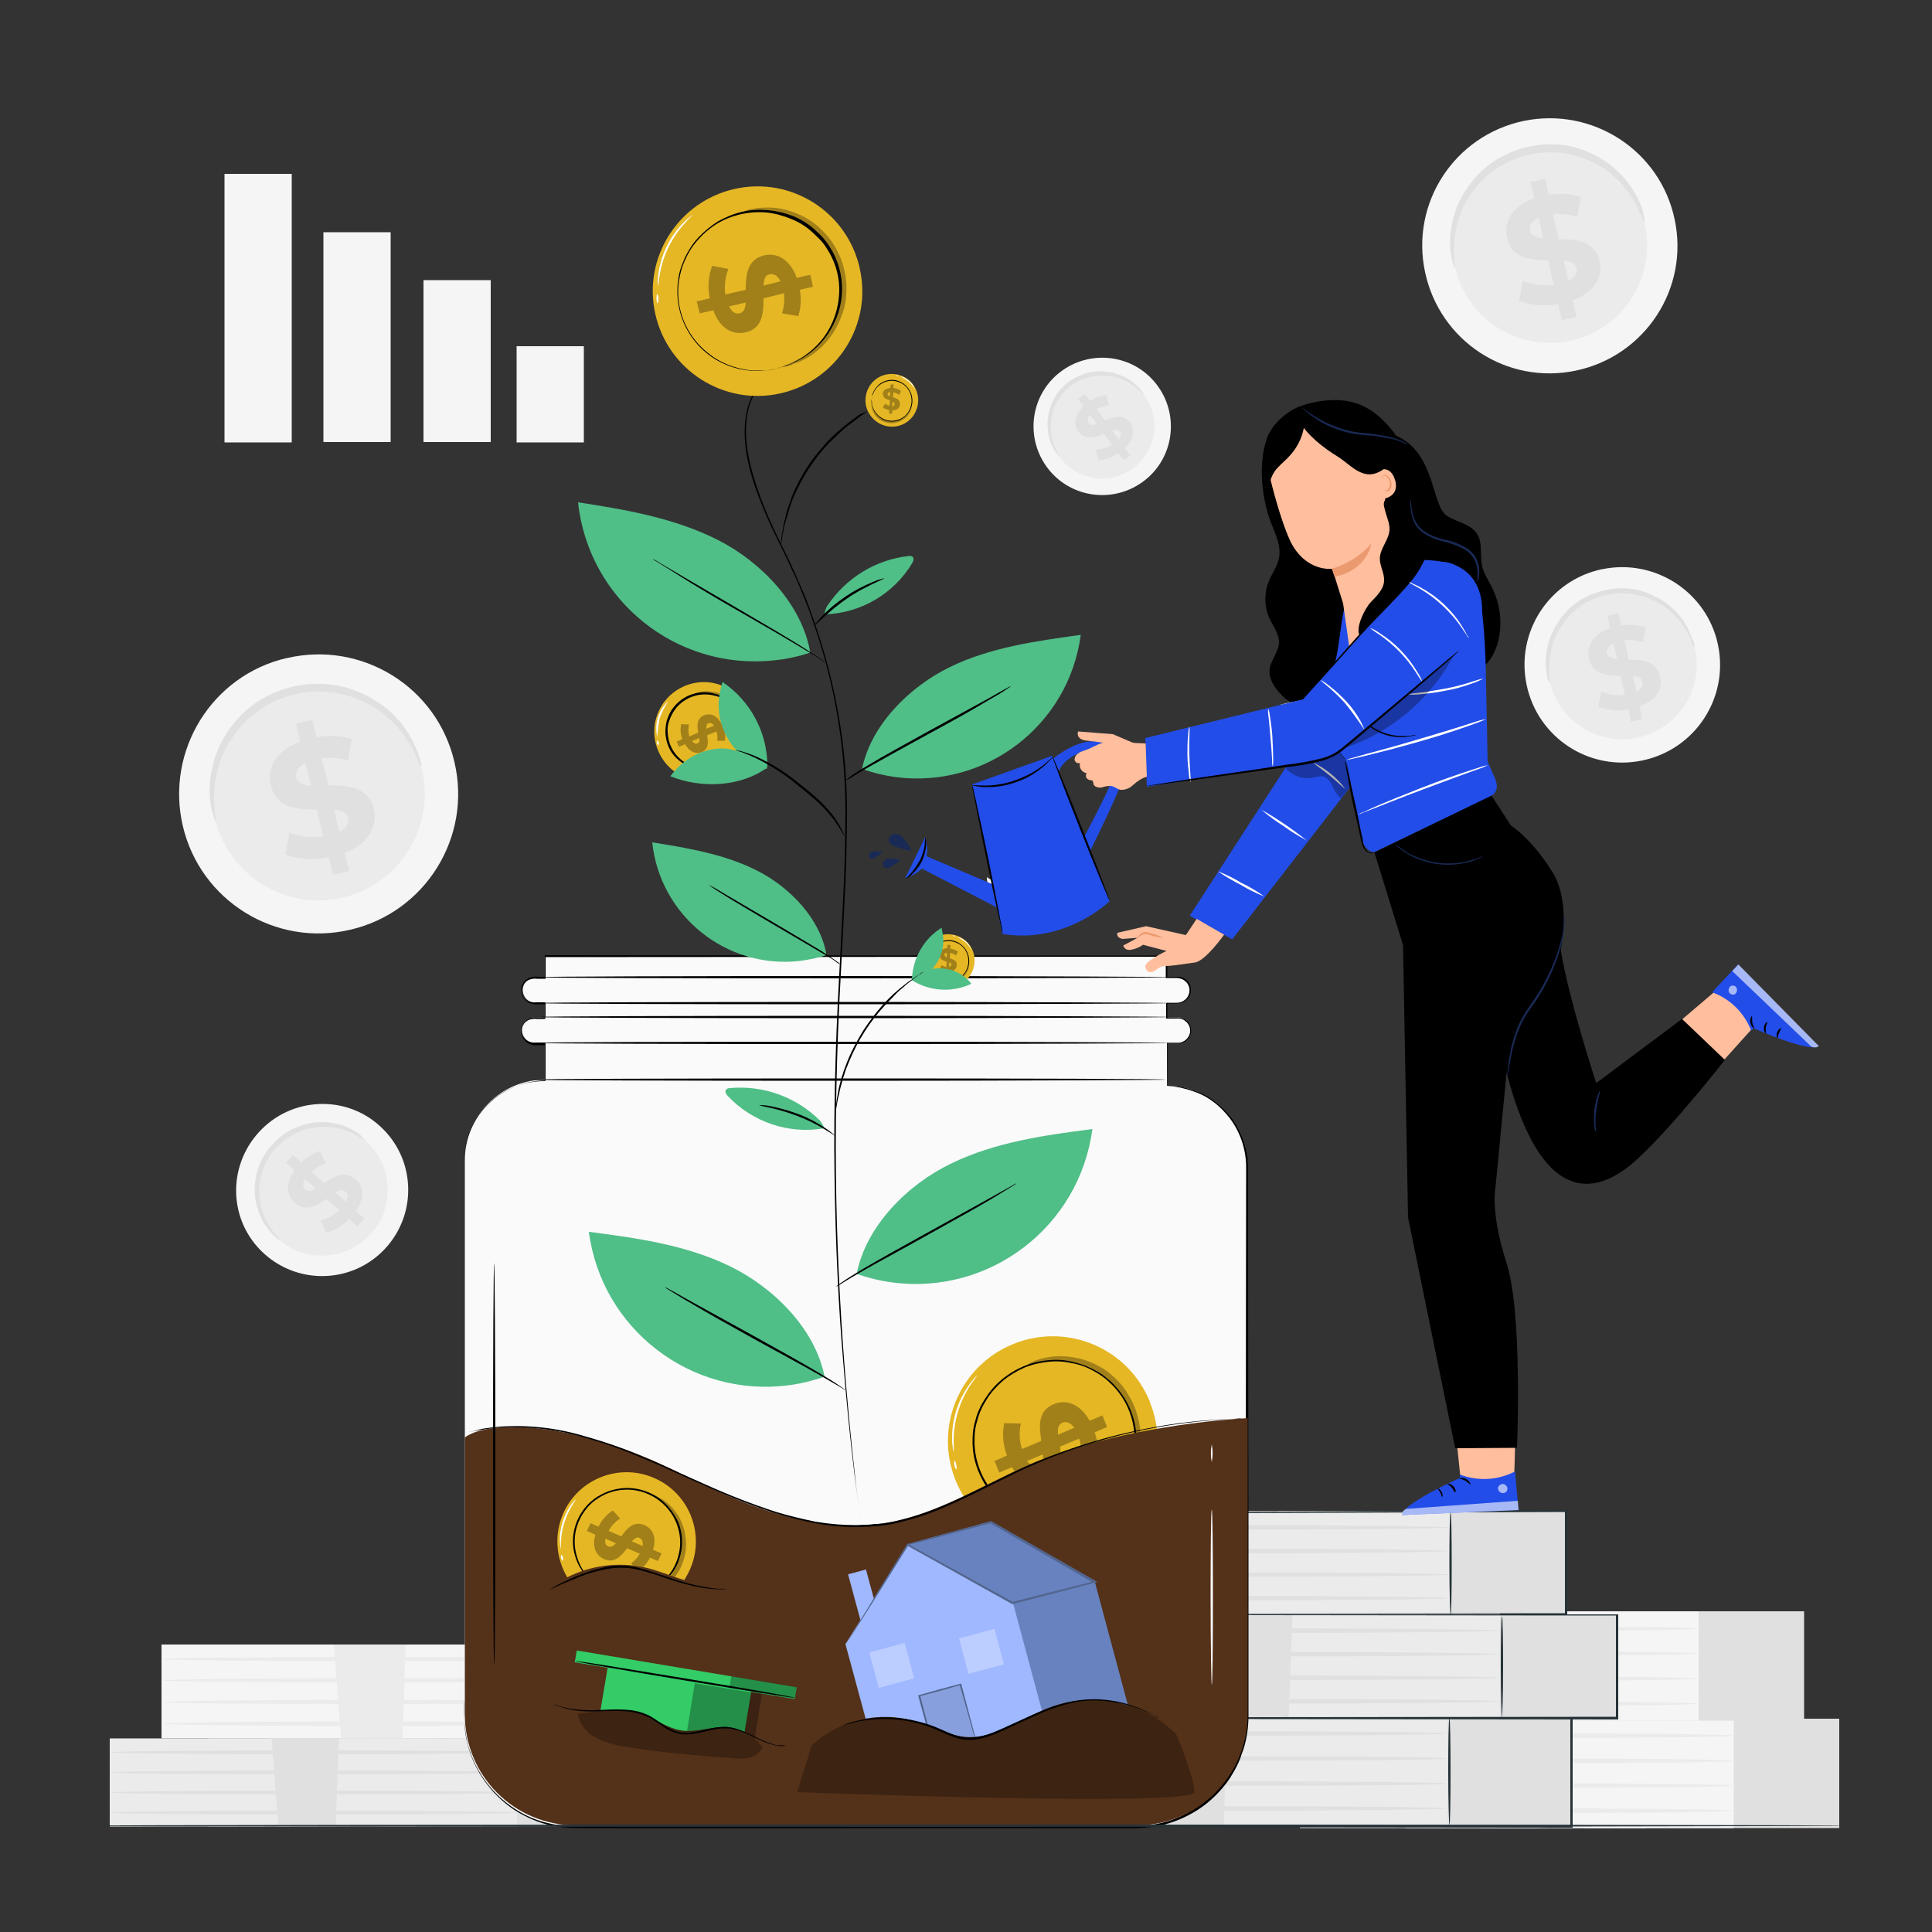 <?xml version="1.0" encoding="utf-8"?>
<!-- Generator: Adobe Illustrator 25.2.1, SVG Export Plug-In . SVG Version: 6.00 Build 0)  -->
<svg version="1.1" id="Calque_1" xmlns="http://www.w3.org/2000/svg" xmlns:xlink="http://www.w3.org/1999/xlink" x="0px" y="0px"
	 viewBox="0 0 500 500" style="enable-background:new 0 0 500 500;" xml:space="preserve">
<rect x="0" y="0" width="500" height="500" fill="#333333" stroke="none"/>
<style type="text/css">
	.st0{fill:#E0E0E0;}
	.st1{fill:#F5F5F5;}
	.st2{fill:#EBEBEB;}
	.st3{fill:#263238;}
	.st4{fill:#E5B725;}
	.st5{opacity:0.3;}
	.st6{fill:#FFFFFF;}
	.st7{fill:#FAFAFA;}
	.st8{fill:#543119;}
	.st9{fill:#50BE87;}
	.st10{fill:#6782BF;}
	.st11{fill:#9FB8FF;}
	.st12{fill:#52658E;}
	.st13{fill:#3D2311;}
	.st14{fill:#33CC66;}
	.st15{fill:#234DE8;}
	.st16{fill:#FFBE9D;}
	.st17{opacity:0.6;}
	.st18{fill:#192A56;}
	.st19{fill:#EB996E;}
</style>
<g id="freepik--background-complete--inject-8">
	<rect x="363.7" y="444.8" class="st0" width="112.3" height="28.3"/>
	<polygon class="st0" points="408.3,444.8 410.1,473.1 426,473.1 426.8,444.8 	"/>
	<rect x="336.4" y="444.8" class="st1" width="112.3" height="28.3"/>
	<path class="st2" d="M448.4,449.2c0,0.4-25,0.6-55.8,0.6s-55.8-0.3-55.8-0.6s25-0.6,55.8-0.6S448.4,448.8,448.4,449.2z"/>
	<path class="st2" d="M448.3,455.7c0,0.4-25,0.6-55.8,0.6s-55.8-0.3-55.8-0.6s25-0.6,55.8-0.6S448.3,455.3,448.3,455.7z"/>
	<path class="st2" d="M448.3,462.1c0,0.4-25,0.6-55.8,0.6s-55.8-0.3-55.8-0.6s25-0.6,55.8-0.6S448.3,461.8,448.3,462.1z"/>
	<path class="st2" d="M448.3,468.6c0,0.4-25,0.6-55.8,0.6s-55.8-0.3-55.8-0.6s25-0.6,55.8-0.6S448.3,468.3,448.3,468.6z"/>
	<polygon class="st2" points="381,444.8 382.9,473.1 398.7,473.1 399.5,444.8 	"/>
	<rect x="354.6" y="417" class="st0" width="112.3" height="28.3"/>
	<polygon class="st0" points="399.2,417 401,445.3 416.9,445.3 417.7,417 	"/>
	<rect x="327.3" y="417" class="st1" width="112.3" height="28.3"/>
	<path class="st2" d="M439.3,421.5c0,0.4-25,0.6-55.8,0.6s-55.8-0.3-55.8-0.6s25-0.6,55.8-0.6S439.3,421.1,439.3,421.5z"/>
	<path class="st2" d="M439.3,427.9c0,0.4-25,0.6-55.8,0.6s-55.8-0.3-55.8-0.6s25-0.6,55.8-0.6S439.3,427.6,439.3,427.9z"/>
	<path class="st2" d="M439.3,434.4c0,0.4-25,0.6-55.8,0.6s-55.8-0.3-55.8-0.6s25-0.6,55.8-0.6S439.3,434.1,439.3,434.4z"/>
	<path class="st2" d="M439.3,440.9c0,0.4-25,0.6-55.8,0.6s-55.8-0.3-55.8-0.6s25-0.6,55.8-0.6S439.3,440.5,439.3,440.9z"/>
	<polygon class="st2" points="371.9,417 373.8,445.3 389.6,445.3 390.5,417 	"/>
	<rect x="58.1" y="45" class="st1" width="17.4" height="69.5"/>
	<rect x="83.7" y="60.1" class="st1" width="17.4" height="54.3"/>
	<rect x="109.6" y="72.5" class="st1" width="17.4" height="41.9"/>
	<rect x="133.7" y="89.6" class="st1" width="17.4" height="24.9"/>
	<rect x="69.1" y="425.6" class="st0" width="112.3" height="24.3"/>
	<polygon class="st0" points="113.7,425.6 115.6,449.9 131.4,449.9 132.2,425.6 	"/>
	<rect x="41.8" y="425.6" class="st1" width="112.3" height="24.3"/>
	<path class="st2" d="M153.8,429.4c0,0.3-25,0.5-55.8,0.5s-55.8-0.2-55.8-0.5s25-0.6,55.8-0.6S153.8,429.1,153.8,429.4z"/>
	<path class="st2" d="M153.8,434.9c0,0.3-25,0.5-55.8,0.5s-55.8-0.2-55.8-0.5s25-0.6,55.8-0.6S153.8,434.6,153.8,434.9z"/>
	<path class="st2" d="M153.8,440.5c0,0.3-25,0.5-55.8,0.5s-55.8-0.2-55.8-0.5s25-0.6,55.8-0.6S153.8,440.2,153.8,440.5z"/>
	<path class="st2" d="M153.8,446.1c0,0.3-25,0.6-55.8,0.6s-55.8-0.3-55.8-0.6s25-0.6,55.8-0.6S153.8,445.8,153.8,446.1z"/>
	<polygon class="st2" points="86.4,425.6 88.3,449.9 104.2,449.9 105,425.6 	"/>
	<rect x="54" y="449.9" class="st0" width="105.4" height="22.8"/>
	<polygon class="st0" points="95.9,449.9 97.6,472.7 112.5,472.7 113.3,449.9 	"/>
	<rect x="28.4" y="449.9" class="st2" width="105.4" height="22.8"/>
	<path class="st0" d="M133.5,453.5c0,0.3-23.5,0.5-52.4,0.5s-52.4-0.2-52.4-0.5s23.5-0.5,52.4-0.5S133.5,453.2,133.5,453.5z"/>
	<path class="st0" d="M133.5,458.7c0,0.3-23.4,0.5-52.4,0.5s-52.4-0.2-52.4-0.5s23.5-0.5,52.4-0.5S133.5,458.4,133.5,458.7z"/>
	<path class="st0" d="M133.5,463.9c0,0.3-23.4,0.5-52.4,0.5s-52.4-0.2-52.4-0.5s23.5-0.5,52.4-0.5S133.5,463.6,133.5,463.9z"/>
	<path class="st0" d="M133.5,469.1c0,0.3-23.4,0.5-52.4,0.5s-52.4-0.2-52.4-0.5s23.5-0.5,52.4-0.5S133.5,468.8,133.5,469.1z"/>
	<polygon class="st0" points="70.3,449.9 72,472.7 86.9,472.7 87.7,449.9 	"/>
	<path class="st1" d="M117.6,197.2c4.6,19.4-7.5,38.9-26.9,43.4c-19.4,4.6-38.9-7.5-43.4-26.9s7.5-38.9,26.9-43.4h0.1
		C93.7,165.8,113.1,177.8,117.6,197.2z"/>
	<path class="st2" d="M109.2,199.2c3.5,14.8-5.7,29.6-20.5,33.1s-29.6-5.7-33.1-20.5s5.7-29.6,20.5-33.1h0.1
		C91,175.2,105.8,184.4,109.2,199.2z"/>
	<path class="st0" d="M109,198.4c-0.2,0.1-0.6-1.1-1.5-3.1c-1.3-2.7-3-5.3-5-7.5c-3-3.3-6.8-5.8-11-7.3c-1.2-0.4-2.4-0.8-3.7-1
		c-1.3-0.3-2.7-0.4-4-0.5c-1.4-0.1-2.8,0-4.1,0.1c-1.4,0.2-2.8,0.4-4.2,0.8c-1.4,0.4-2.7,0.8-4,1.4c-1.3,0.6-2.5,1.2-3.6,2
		c-2.2,1.4-4.2,3.1-5.9,5.1c-1.5,1.8-2.8,3.8-3.9,5.9c-0.9,1.9-1.5,3.8-2,5.8c-0.7,2.9-0.9,6-0.6,9c0.2,2.1,0.4,3.3,0.3,3.4
		s-0.6-1.1-1.1-3.3c-0.6-3.1-0.6-6.3,0-9.4c0.4-2.2,1-4.3,1.9-6.3c1-2.3,2.4-4.5,4-6.4c0.9-1.1,1.8-2.1,2.8-3c1.1-1,2.2-1.8,3.4-2.6
		c1.2-0.8,2.6-1.5,3.9-2.1c1.4-0.6,2.8-1.1,4.3-1.5s3-0.7,4.5-0.8c2.9-0.3,5.8-0.1,8.7,0.5c1.3,0.3,2.7,0.7,3.9,1.2
		c2.4,0.9,4.6,2.1,6.7,3.6c1.8,1.3,3.4,2.8,4.8,4.5c2,2.4,3.6,5.2,4.6,8.2C109,197.1,109.2,198.3,109,198.4z"/>
	<path class="st0" d="M89.2,220.7l1.2,4.7l-4.2,1l-1.1-4.5c-4.2,0.8-8.4,0.5-11.2-0.8l1-5.6c2.8,1.1,5.8,1.4,8.8,1l-1.7-7
		c-4.9,0-10.4-0.2-11.9-6.2c-1.1-4.4,1.2-9,7.6-11.4l-1.1-4.6l4.2-1l1.1,4.5c3-0.6,6.1-0.4,9.1,0.4l-0.9,5.6
		c-2.2-0.7-4.6-0.8-6.9-0.6l1.8,7.1c4.9-0.1,10.3,0.2,11.8,6.1C97.7,213.8,95.5,218.3,89.2,220.7z M80.5,203.4l-1.5-5.9
		c-2.1,1.1-2.7,2.5-2.3,3.8S78.5,203.2,80.5,203.4z M90.1,211.6c-0.4-1.4-1.8-1.9-3.7-2.1l1.4,5.7C89.8,214.3,90.4,212.9,90.1,211.6
		z"/>
	<path class="st1" d="M98.4,291.5c9.1,8.3,9.7,22.4,1.4,31.5s-22.4,9.7-31.5,1.4S58.7,302.1,67,293l0,0
		C75.3,283.9,89.4,283.2,98.4,291.5L98.4,291.5z"/>
	<path class="st2" d="M94.8,295.4c6.9,6.3,7.5,17.1,1.1,24c-6.3,6.9-17.1,7.5-24,1.1c-6.9-6.3-7.5-17.1-1.1-24c0,0,0,0,0.1-0.1
		C77.2,289.6,87.9,289.1,94.8,295.4z"/>
	<path class="st0" d="M94.5,295.1c-0.6-0.3-1.2-0.6-1.8-1c-1.6-1-3.3-1.7-5.2-2.1c-1.2-0.3-2.5-0.4-3.8-0.4c-1.5,0-2.9,0.2-4.3,0.6
		c-0.8,0.2-1.5,0.4-2.2,0.8c-0.7,0.3-1.5,0.7-2.1,1.1c-0.7,0.4-1.4,0.9-2.1,1.5s-1.3,1.2-1.9,1.8c-0.6,0.7-1.1,1.4-1.5,2.1
		s-0.8,1.5-1.2,2.3c-0.3,0.8-0.6,1.5-0.8,2.3c-0.2,0.8-0.3,1.5-0.4,2.3c-0.2,1.5-0.1,2.9,0.1,4.4c0.2,1.3,0.5,2.5,1,3.7
		c0.7,1.7,1.7,3.3,2.8,4.8c0.8,1,1.4,1.5,1.3,1.6s-0.7-0.3-1.7-1.3c-1.4-1.4-2.5-3-3.3-4.8c-0.5-1.2-0.9-2.5-1.2-3.9
		c-0.3-1.5-0.4-3.1-0.2-4.7c0.2-1.7,0.6-3.4,1.2-5c0.4-0.8,0.8-1.7,1.3-2.4c0.5-0.8,1-1.6,1.7-2.3c0.6-0.7,1.3-1.4,2-2
		s1.5-1.1,2.2-1.6c0.8-0.5,1.6-0.8,2.4-1.2c0.8-0.3,1.6-0.6,2.4-0.8c1.5-0.4,3.1-0.5,4.6-0.5c1.4,0,2.7,0.3,4,0.6
		c1.9,0.5,3.6,1.4,5.2,2.5C94,294.5,94.5,295,94.5,295.1z"/>
	<path class="st0" d="M92.1,313.4l2.2,2l-1.8,2l-2.2-1.9c-1.6,1.7-3.7,2.9-5.9,3.5l-1.4-3.2c1.8-0.4,3.4-1.3,4.8-2.6l-3.3-2.9
		c-2.5,1.7-5.4,3.5-8.2,1c-2.1-1.9-2.5-5-0.1-8.4l-2.2-2l1.8-2l2.2,1.9c1.3-1.3,3-2.3,4.8-2.9l1.5,3.2c-1.4,0.4-2.6,1.2-3.7,2.1
		l3.3,3c2.5-1.7,5.3-3.5,8.1-1C94.1,306.9,94.5,310,92.1,313.4z M81.7,307.6l-2.8-2.5c-0.7,1.3-0.5,2.2,0.2,2.8
		S80.6,308.2,81.7,307.6z M89.4,308.4c-0.7-0.6-1.6-0.4-2.6,0.2l2.7,2.4C90.2,309.9,90.1,309,89.4,308.4z"/>
	<path class="st1" d="M444.6,166.8c2.9,13.7-5.8,27.1-19.5,30s-27.1-5.8-30-19.5s5.8-27.1,19.5-30c0,0,0,0,0.1,0
		C428.3,144.5,441.7,153.2,444.6,166.8L444.6,166.8z"/>
	<path class="st2" d="M438.7,168.1c2.2,10.4-4.5,20.6-14.9,22.8s-20.6-4.5-22.8-14.9c-2.2-10.4,4.5-20.6,14.9-22.8l0,0
		C426.3,151,436.5,157.7,438.7,168.1L438.7,168.1z"/>
	<path class="st0" d="M438.5,167.5c-0.4-0.7-0.7-1.4-1-2.2c-0.8-1.9-2-3.7-3.4-5.3c-1-1.1-2-2.1-3.2-2.9c-1.3-1-2.8-1.7-4.4-2.3
		c-0.8-0.3-1.7-0.6-2.6-0.8s-1.8-0.3-2.8-0.4c-1-0.1-1.9-0.1-2.9,0s-2,0.2-2.9,0.5c-1,0.2-1.9,0.6-2.8,0.9c-1.8,0.7-3.4,1.7-4.8,2.9
		c-0.7,0.6-1.3,1.2-1.9,1.9c-1.1,1.2-2,2.6-2.8,4.1c-0.7,1.3-1.2,2.6-1.5,4.1c-0.5,2.1-0.7,4.2-0.6,6.3c0.1,0.8,0.2,1.6,0.1,2.4
		c-0.4-0.7-0.6-1.5-0.7-2.3c-0.4-2.2-0.3-4.4,0.1-6.6c0.7-3.3,2.2-6.3,4.3-8.8c0.6-0.7,1.3-1.4,2-2c0.8-0.7,1.6-1.2,2.4-1.8
		c0.9-0.5,1.8-1,2.8-1.4s2-0.7,3-1c1-0.2,2.1-0.4,3.2-0.5c1-0.1,2.1-0.1,3.1,0s2,0.2,3,0.5c0.9,0.2,1.9,0.5,2.7,0.9
		c1.6,0.7,3.2,1.5,4.6,2.6c1.2,0.9,2.3,2,3.3,3.2c1.4,1.7,2.4,3.7,3.1,5.8C438.4,165.9,438.6,166.7,438.5,167.5z"/>
	<path class="st0" d="M424.3,182.8l0.7,3.3l-2.9,0.7l-0.7-3.2c-2.6,0.5-5.3,0.3-7.8-0.7l0.8-3.9c1.9,0.8,4.1,1.1,6.1,0.8l-1.1-4.9
		c-3.4-0.1-7.3-0.3-8.2-4.5c-0.7-3.1,1-6.3,5.5-7.8l-0.7-3.2l2.9-0.7l0.7,3.2c2.1-0.4,4.3-0.2,6.3,0.4l-0.7,3.9
		c-1.6-0.5-3.2-0.7-4.8-0.5l1.1,5c3.4,0,7.2,0.3,8.1,4.4C430.4,178.1,428.8,181.2,424.3,182.8z M418.5,170.6l-0.9-4.1
		c-1.5,0.7-1.9,1.7-1.7,2.6S417.1,170.4,418.5,170.6z M425.1,176.5c-0.2-1-1.2-1.4-2.5-1.6l0.9,4
		C424.8,178.3,425.3,177.4,425.1,176.5z"/>
	<path class="st1" d="M299.7,100c5.7,8,3.9,19.1-4.1,24.8c-8,5.7-19.1,3.9-24.8-4.1c-5.7-8-3.9-19.1,4.1-24.8l0,0
		C282.9,90.2,294,92,299.7,100L299.7,100z"/>
	<path class="st2" d="M296.2,102.4c4.4,6.1,3,14.5-3.1,18.9s-14.5,3-18.9-3.1s-3-14.5,3.1-18.9l0,0C283.5,95,291.9,96.4,296.2,102.4
		z"/>
	<path class="st0" d="M296,102.1c-0.1,0.1-0.5-0.4-1.2-1.1c-1.1-1-2.3-1.8-3.7-2.5c-0.9-0.4-1.9-0.8-2.9-1c-1.1-0.2-2.3-0.3-3.5-0.3
		c-0.6,0-1.3,0.1-1.9,0.2s-1.3,0.3-1.9,0.5s-1.3,0.5-1.9,0.8s-1.2,0.7-1.8,1.1c-0.6,0.4-1.1,0.9-1.6,1.4s-0.9,1-1.3,1.6
		c-0.4,0.5-0.7,1.1-1,1.7s-0.5,1.1-0.7,1.7c-0.7,2.1-0.8,4.3-0.5,6.4c0.2,1.5,0.7,2.9,1.4,4.2c0.3,0.5,0.5,1,0.8,1.5
		c0,0-0.5-0.4-1.1-1.3c-0.9-1.3-1.5-2.7-1.8-4.3c-0.2-1.1-0.3-2.1-0.3-3.2c0-1.2,0.2-2.5,0.6-3.7c0.2-0.6,0.4-1.3,0.7-1.9
		c0.3-0.6,0.7-1.2,1-1.8c0.4-0.6,0.9-1.2,1.4-1.7c1-1.1,2.2-2,3.6-2.7c0.6-0.3,1.3-0.6,2-0.9c0.7-0.2,1.3-0.4,2-0.5s1.3-0.2,2-0.2
		c1.2,0,2.5,0.1,3.7,0.4c1,0.3,2,0.6,3,1.1c1.4,0.7,2.6,1.7,3.7,2.8C295.8,101.5,296,102.1,296,102.1z"/>
	<path class="st0" d="M291.1,116l1.4,1.9l-1.7,1.2l-1.4-1.8c-1.5,1.1-3.3,1.7-5.2,1.8l-0.6-2.8c1.5,0,2.9-0.5,4.2-1.2l-2.1-2.8
		c-2.2,0.9-4.8,1.8-6.6-0.6c-1.3-1.8-1.1-4.3,1.3-6.6l-1.4-1.9l1.7-1.3l1.4,1.8c1.3-0.8,2.7-1.3,4.2-1.5l0.7,2.7
		c-1.1,0.1-2.2,0.5-3.2,1l2.2,2.9c2.2-0.9,4.7-1.8,6.5,0.6C293.7,111.2,293.6,113.7,291.1,116z M283.9,109.8l-1.8-2.4
		c-0.7,0.5-0.8,1.5-0.3,2.2C282.3,110.1,283,110,283.9,109.8L283.9,109.8z M289.9,111.7c-0.4-0.6-1.2-0.6-2.1-0.3l1.7,2.3
		C290.2,112.9,290.3,112.2,289.9,111.7L289.9,111.7z"/>
	<path class="st1" d="M433.4,56.8c3.8,17.8-7.6,35.3-25.5,39.1s-35.3-7.6-39.1-25.5s7.6-35.3,25.5-39.1l0,0
		C412.2,27.6,429.7,39,433.4,56.8z"/>
	<path class="st2" d="M425.7,58.4c2.9,13.6-5.8,27-19.4,29.8s-27-5.8-29.8-19.4s5.8-27,19.4-29.8h0.1
		C409.6,36.2,422.9,44.8,425.7,58.4z"/>
	<path class="st0" d="M425.6,57.6c-0.1,0-0.5-1-1.3-2.8c-1.1-2.5-2.6-4.9-4.4-7c-2.7-3-6.1-5.4-9.9-6.8c-1.1-0.4-2.2-0.8-3.4-1
		c-1.2-0.3-2.4-0.5-3.6-0.5c-1.3-0.1-2.5-0.1-3.8,0s-2.6,0.3-3.8,0.6c-1.3,0.3-2.5,0.7-3.7,1.2s-2.3,1.1-3.4,1.7
		c-1.1,0.6-2.1,1.3-3,2.1c-0.9,0.7-1.7,1.6-2.5,2.4c-1.4,1.6-2.7,3.4-3.7,5.3c-0.9,1.7-1.5,3.5-2,5.3c-0.7,2.7-0.9,5.5-0.8,8.2
		c0.1,2,0.3,3,0.2,3.1s-0.5-1-0.9-3c-0.5-2.8-0.4-5.8,0.2-8.6c0.4-2,1-3.9,1.9-5.7c1-2.1,2.3-4,3.8-5.8c1.7-2,3.6-3.6,5.8-5
		c1.2-0.7,2.4-1.3,3.7-1.9c1.3-0.5,2.6-1,4-1.3s2.7-0.5,4.1-0.7c1.4-0.1,2.7-0.1,4.1,0c1.3,0.1,2.6,0.3,3.9,0.6
		c1.2,0.3,2.4,0.7,3.6,1.2c4,1.6,7.6,4.3,10.3,7.7c1.8,2.2,3.2,4.8,4.1,7.5C425.6,56.5,425.7,57.6,425.6,57.6z"/>
	<path class="st0" d="M407,77.7l1,4.3l-3.8,0.9l-0.9-4.2c-3.8,0.6-7.7,0.3-10.2-0.9l1-5.1c2.5,1,5.3,1.4,8,1.1l-1.4-6.4
		c-4.5-0.1-9.5-0.4-10.7-5.9c-0.9-4,1.3-8.2,7.1-10.2l-1-4.2l3.8-0.9l0.9,4.2c2.8-0.5,5.6-0.3,8.3,0.6l-0.9,5.1
		c-2-0.6-4.2-0.9-6.3-0.7l1.5,6.5c4.5,0,9.4,0.4,10.6,5.8C414.9,71.5,412.8,75.6,407,77.7z M399.4,61.7l-1.2-5.4
		c-1.9,0.9-2.5,2.2-2.2,3.5S397.6,61.5,399.4,61.7L399.4,61.7z M408,69.4c-0.3-1.3-1.6-1.8-3.3-2l1.2,5.3
		C407.6,71.8,408.3,70.6,408,69.4z"/>
</g>
<g id="freepik--Money--inject-8">
	<rect x="275.9" y="444.2" class="st0" width="130.8" height="28.3"/>
	<polygon class="st0" points="327.9,444.2 330,472.5 348.5,472.5 349.4,444.2 	"/>
	<rect x="243.8" y="444.1" class="st2" width="130.8" height="28.3"/>
	<path class="st0" d="M374.6,448.6c0,0.4-29.1,0.6-65,0.6s-65-0.3-65-0.6s29.1-0.6,65-0.6S374.6,448.3,374.6,448.6z"/>
	<path class="st0" d="M374.5,455.1c0,0.4-29.1,0.6-65,0.6s-65-0.3-65-0.6s29.1-0.6,65-0.6S374.5,454.7,374.5,455.1z"/>
	<path class="st0" d="M374.5,461.6c0,0.4-29.1,0.6-65,0.6s-65-0.3-65-0.6s29.1-0.6,65-0.6S374.5,461.2,374.5,461.6z"/>
	<path class="st0" d="M374.5,468c0,0.4-29.1,0.6-65,0.6s-65-0.3-65-0.6s29.1-0.6,65-0.6S374.5,467.7,374.5,468z"/>
	<polygon class="st0" points="296.1,444.2 298.3,472.5 316.7,472.5 317.7,444.2 	"/>
	<path class="st3" d="M268.3,472.5h0.7h2.1h7.9l29.4-0.1l98.3-0.1l-0.3,0.3v-28.3l0.3,0.3l-98.3-0.1l-29.3-0.1h-7.9h-2.1
		c-0.5,0-0.7,0-0.7,0h0.7h2.1h7.9l29.3-0.1h98.3h0.3V473h-0.3l-98.3-0.1l-29.4-0.3h-7.9H269L268.3,472.5z"/>
	<path class="st3" d="M375.1,472.3c-0.1,0-0.3-6.2-0.3-13.8s0.1-13.8,0.3-13.8s0.3,6.2,0.3,13.8S375.3,472.3,375.1,472.3z"/>
	<rect x="281.8" y="391.1" class="st0" width="123.5" height="26.7"/>
	<polygon class="st0" points="330.8,391.1 332.9,417.8 350.3,417.8 351.2,391.1 	"/>
	<rect x="251.9" y="391.1" class="st2" width="123.5" height="26.7"/>
	<path class="st0" d="M374.9,395.3c0,0.3-27.5,0.6-61.3,0.6s-61.4-0.3-61.4-0.6s27.5-0.6,61.4-0.6S374.9,395,374.9,395.3z"/>
	<path class="st0" d="M374.9,401.4c0,0.3-27.5,0.6-61.3,0.6s-61.4-0.3-61.4-0.6s27.5-0.6,61.4-0.6S374.9,401.1,374.9,401.4z"/>
	<path class="st0" d="M374.9,407.5c0,0.3-27.5,0.6-61.3,0.6s-61.4-0.3-61.4-0.6s27.5-0.6,61.4-0.6S374.9,407.2,374.9,407.5z"/>
	<path class="st0" d="M374.9,413.6c0,0.3-27.5,0.6-61.3,0.6s-61.4-0.3-61.4-0.6s27.5-0.6,61.4-0.6S374.9,413.3,374.9,413.6z"/>
	<polygon class="st0" points="300.9,391.1 302.9,417.8 320.3,417.8 321.3,391.1 	"/>
	<path class="st3" d="M274.6,417.7c0,0,0.2,0,0.7,0h2h7.5l27.7-0.1l92.8-0.1l-0.3,0.3V391l0.3,0.3l-93.5,0.3h-27.9h-7.5h-2
		c-0.4,0-0.7,0-0.7,0h0.7h2l7.5-0.1l27.9-0.2l93.5-0.5h0.3V418h-0.3l-92.8-0.1l-27.7-0.1h-7.5h-2L274.6,417.7z"/>
	<rect x="295" y="417.8" class="st0" width="123.5" height="26.7"/>
	<polygon class="st0" points="344,417.8 346.1,444.5 363.5,444.5 364.4,417.8 	"/>
	<rect x="264.7" y="417.7" class="st2" width="123.5" height="26.7"/>
	<path class="st0" d="M388.1,422c0,0.3-27.5,0.6-61.3,0.6s-61.3-0.3-61.3-0.6s27.5-0.6,61.3-0.6S388.1,421.7,388.1,422z"/>
	<path class="st0" d="M388.1,428.1c0,0.3-27.5,0.6-61.3,0.6s-61.4-0.3-61.4-0.6s27.5-0.6,61.4-0.6S388.1,427.8,388.1,428.1z"/>
	<path class="st0" d="M388.1,434.2c0,0.3-27.5,0.6-61.3,0.6s-61.4-0.3-61.4-0.6s27.5-0.6,61.4-0.6S388.1,433.9,388.1,434.2z"/>
	<path class="st0" d="M388.1,440.3c0,0.3-27.5,0.6-61.3,0.6s-61.4-0.3-61.4-0.6s27.5-0.6,61.4-0.6S388.1,440,388.1,440.3z"/>
	<polygon class="st0" points="314.1,417.8 316.1,444.5 333.5,444.5 334.5,417.8 	"/>
	<path class="st3" d="M287.9,444.5h0.7h1.9h7.5l27.7-0.1l92.8-0.1l-0.3,0.3v-26.8l0.3,0.3l-92.8-0.1l-27.7-0.1h-7.5h-1.9h-0.7
		c0,0,0.2,0,0.7,0h1.9h7.5l27.7-0.1h92.8h0.3V445h-0.3l-92.8-0.1l-27.7-0.3h-7.5h-1.9C288.1,444.5,287.9,444.5,287.9,444.5z"/>
	<path class="st3" d="M375.4,418c-0.1,0-0.3-6-0.3-13.3s0.1-13.3,0.3-13.3s0.3,6,0.3,13.3S375.6,418,375.4,418z"/>
	<path class="st3" d="M388.7,444.4c-0.1,0-0.3-5.8-0.3-13s0.1-13,0.3-13s0.3,5.8,0.3,13S388.8,444.4,388.7,444.4z"/>
</g>
<g id="freepik--Plant--inject-8">
	<path class="st4" d="M224,103.1c0.3-3.8,3.5-6.6,7.3-6.3c3.8,0.3,6.6,3.5,6.3,7.3s-3.5,6.6-7.3,6.3l0,0
		C226.6,110.1,223.7,106.8,224,103.1L224,103.1z"/>
	<g class="st5">
		<path d="M230.4,100.4l0.1-0.9h0.8l-0.1,0.9c0.7,0.1,1.4,0.3,2,0.8l-0.5,1c-0.4-0.3-1-0.6-1.5-0.7l-0.1,1.3
			c0.9,0.3,1.9,0.6,1.8,1.8c0,0.9-0.7,1.6-2,1.6v0.9l-0.8-0.1v-0.9c-0.6-0.1-1.1-0.3-1.6-0.6l0.5-1c0.4,0.2,0.8,0.4,1.2,0.5l0.1-1.4
			c-0.9-0.3-1.9-0.6-1.8-1.8C228.5,101.2,229.1,100.5,230.4,100.4z M231,104l-0.1,1.2c0.4-0.1,0.6-0.3,0.6-0.6S231.4,104.2,231,104z
			 M229.7,102c0,0.3,0.2,0.4,0.6,0.6l0.1-1.1C229.9,101.5,229.8,101.7,229.7,102L229.7,102z"/>
	</g>
	<g class="st5">
		<path d="M225.6,103.8c0.1,0.2,0.1,0.4,0.1,0.6c0.1,0.6,0.2,1.1,0.5,1.6c0.2,0.4,0.4,0.7,0.6,1c0.3,0.4,0.6,0.7,1,0.9
			c0.2,0.1,0.4,0.3,0.6,0.4c0.2,0.1,0.5,0.2,0.7,0.3c0.2,0.1,0.5,0.2,0.8,0.2c0.3,0.1,0.5,0.1,0.8,0.1s0.5,0,0.8,0s0.5-0.1,0.8-0.1
			c0.2-0.1,0.5-0.2,0.7-0.3c0.2-0.1,0.4-0.2,0.6-0.3c0.4-0.2,0.7-0.5,1-0.8s0.5-0.6,0.7-0.9c0.3-0.5,0.5-1,0.6-1.6
			c0-0.2,0.1-0.4,0.1-0.6c0,0.2,0,0.4,0,0.7c-0.1,0.6-0.3,1.2-0.5,1.7c-0.2,0.4-0.4,0.7-0.7,1c-0.3,0.4-0.7,0.7-1.1,0.9
			c-0.2,0.1-0.4,0.3-0.7,0.4c-0.2,0.1-0.5,0.2-0.8,0.3c-0.3,0.1-0.5,0.1-0.8,0.2c-0.3,0-0.6,0-0.9,0c-0.3,0-0.6,0-0.9-0.1
			c-0.3-0.1-0.5-0.1-0.8-0.2s-0.5-0.2-0.7-0.3c-0.2-0.1-0.4-0.3-0.6-0.4c-0.4-0.3-0.7-0.6-1-1c-0.2-0.3-0.4-0.7-0.6-1.1
			c-0.2-0.6-0.4-1.1-0.4-1.7C225.5,104.2,225.5,104,225.6,103.8z"/>
	</g>
	<path d="M225.6,103.3c0,0.4,0,0.9,0.1,1.3c0.2,1.2,0.8,2.2,1.7,3c1.3,1.2,3.1,1.6,4.8,1.1c2.8-0.8,4.3-3.7,3.5-6.5
		c-0.4-1.4-1.4-2.6-2.8-3.2c-1.6-0.7-3.5-0.6-4.9,0.4c-1,0.6-1.7,1.6-2.1,2.7C225.7,102.4,225.6,102.8,225.6,103.3
		c0-0.4,0.1-0.9,0.2-1.3c0.4-1.1,1.1-2.1,2.1-2.8c1.5-1,3.4-1.2,5.1-0.4c2.7,1.3,3.9,4.5,2.6,7.2c-0.7,1.4-1.9,2.4-3.3,2.9
		c-1.8,0.5-3.7,0.1-5-1.2c-0.9-0.8-1.5-1.9-1.6-3.1C225.5,104.1,225.5,103.7,225.6,103.3z"/>
	<path class="st6" d="M233,97.4c0.3,0,0.5,0.1,0.8,0.2c0.6,0.3,1.1,0.6,1.6,1.1c0.5,0.4,0.9,0.9,1.1,1.5c0.1,0.2,0.2,0.5,0.3,0.7
		c-0.4-0.8-1-1.5-1.6-2.1C234.5,98.3,233.8,97.8,233,97.4z"/>
	<path class="st6" d="M231.9,97.1c0,0,0.2-0.1,0.3,0s0.3,0.1,0.3,0.2s-0.2,0.1-0.3,0S231.9,97.1,231.9,97.1z"/>
	<path class="st7" d="M302,281v-11.1h2.8c1.8,0,3.3-1.5,3.3-3.3s-1.5-3.3-3.3-3.3H302v-3.8h2.8c1.8-0.1,3.2-1.7,3.1-3.5
		c-0.1-1.7-1.4-3-3.1-3.1H302v-5.5H141.2v5.5h-2.8c-1.8,0.1-3.2,1.7-3.1,3.5c0.1,1.7,1.4,3,3.1,3.1h2.8v3.8h-2.8
		c-1.8,0-3.3,1.5-3.3,3.3s1.5,3.3,3.3,3.3h2.8v9.5l0,0c-11.6,0-20.9,9.4-20.9,20.9V444c0,15.8,12.9,28.7,28.7,28.7h145.2
		c15.9,0,28.7-12.8,28.7-28.7V302C323,290.4,313.6,281,302,281L302,281z"/>
	<path d="M302,281c0,0,0.8,0,2.2,0.1c2.1,0.2,4.2,0.8,6.2,1.6c1.5,0.6,2.8,1.4,4.1,2.4c1.5,1.1,2.9,2.5,4.1,4
		c2.9,3.8,4.5,8.6,4.4,13.4c0,21.5,0,52.7,0.1,91.2c0,9.6,0,19.7,0,30.2c0,5.3,0,10.6,0,16.1c0,1.4,0,2.7,0,4.1s-0.1,2.8-0.3,4.2
		c-0.2,1.4-0.5,2.8-0.9,4.1c-0.2,0.7-0.5,1.3-0.7,2s-0.5,1.3-0.8,2c-0.6,1.3-1.3,2.5-2.1,3.8c-0.8,1.2-1.7,2.3-2.7,3.4
		c-2,2.2-4.2,4-6.8,5.5c-2.6,1.5-5.3,2.6-8.3,3.3c-3,0.6-6,0.8-9,0.7h-37.1h-79.9h-20.9c-3.5,0-7.1,0.1-10.6-0.6s-6.9-2.2-9.9-4.1
		c-6.1-4.1-10.5-10.3-12.2-17.4c-0.9-3.6-0.8-7.3-0.8-10.9v-11c0-28.6,0-56.6,0-83.6V301c0-0.8,0.1-1.6,0.1-2.4s0.2-1.6,0.4-2.4
		c0.7-3.2,2.1-6.1,4.1-8.6c4-5,10.1-7.9,16.5-8l-0.2,0.2c0-3.2,0-6.4,0-9.5l0.2,0.2h-2c-0.7,0.1-1.4,0-2.1-0.3
		c-1.8-0.7-2.7-2.8-2-4.6c0.4-1,1.1-1.7,2.1-2.1c0.6-0.2,1.3-0.3,2-0.2h2l-0.2,0.2v-3.8l0.2,0.2h-2c-0.7,0.1-1.4,0-2.1-0.3
		c-1.8-0.7-2.7-2.8-2-4.6c0.4-0.9,1.1-1.7,2.1-2c0.6-0.2,1.3-0.3,2-0.2h2L141,253v-5.8h0.2l160.8,0.1h0.1v5.6l-0.1-0.1h2.4
		c0.8-0.1,1.6,0.1,2.2,0.5c1.6,1,2.1,3.1,1.1,4.7c-0.5,0.8-1.3,1.4-2.2,1.6c-0.6,0.1-1.2,0.1-1.8,0.1H302l0.1-0.1c0,1.7,0,2.8,0,3.8
		l-0.1-0.1h2.6c0.8,0,1.6,0.2,2.3,0.7c1.5,1.1,1.8,3.2,0.7,4.7c-0.6,0.8-1.4,1.2-2.4,1.3c-1.1,0-2.2,0-3.2,0l0.1-0.1
		C302.1,277.3,302,280.6,302,281c0-0.4,0-3.7,0-11.1l0,0l0,0c1,0,2,0,3.1,0c1.8-0.2,3.1-1.8,2.9-3.5c-0.1-0.9-0.6-1.7-1.3-2.2
		c-0.6-0.5-1.4-0.7-2.2-0.6h-2.7v-4h1.8c0.6,0,1.2,0,1.7-0.1c1.7-0.4,2.8-2,2.5-3.8c-0.2-0.9-0.7-1.6-1.5-2.1
		c-0.6-0.4-1.4-0.5-2.1-0.5h-2.5V253c0-1.6,0-3.3,0-5.5l0.1,0.1L141,247.7l0.2-0.2v5.8H139c-0.6-0.1-1.3,0-1.9,0.2
		c-1.2,0.4-2,1.5-2.1,2.8c0,1.3,0.7,2.5,1.9,2.9c0.6,0.2,1.3,0.3,1.9,0.2h2.3v4.3h-2.2c-0.6-0.1-1.3,0-1.9,0.2
		c-1.6,0.6-2.4,2.3-1.9,3.9c0.3,0.8,0.9,1.5,1.8,1.8c0.6,0.2,1.3,0.3,1.9,0.2h2.3v0.2c0,3.1,0,6.3,0,9.5v0.3h-0.3
		c-9.7,0-18.1,6.7-20.2,16.2c-0.2,0.8-0.3,1.6-0.4,2.4s-0.1,1.6-0.1,2.4v4.9c0,13,0,26.2,0,39.7V440c-0.2,3.6,0.1,7.2,0.8,10.8
		c1.7,7,6,13.1,12,17.1c2.9,2,6.2,3.4,9.7,4.1c3.4,0.8,7,0.6,10.5,0.6h100.8h37.2c3,0.1,6-0.1,8.9-0.7s5.6-1.7,8.1-3.2
		c2.5-1.4,4.8-3.3,6.7-5.4c1-1,1.9-2.2,2.7-3.3c0.8-1.2,1.5-2.4,2.1-3.7c0.3-0.6,0.6-1.3,0.8-1.9c0.2-0.7,0.5-1.3,0.7-2
		c0.4-1.3,0.7-2.7,0.9-4.1c0.3-2.7,0.5-5.5,0.4-8.2c0-5.5,0-10.8,0-16.1c0-10.5,0-20.6,0-30.2c0-38.5,0.1-69.6,0.1-91.2
		c0.1-4.8-1.4-9.5-4.3-13.3c-1.2-1.5-2.5-2.9-4-4c-1.3-1-2.6-1.8-4.1-2.4c-2-0.8-4.1-1.4-6.2-1.7L302,281z"/>
	<path class="st4" d="M282.6,398.1c-13.9,5.6-29.7-1.1-35.3-15s1.1-29.7,15-35.3c13.9-5.6,29.7,1.1,35.3,15c0,0,0,0,0,0.1
		C303.2,376.7,296.5,392.5,282.6,398.1z"/>
	<g class="st5">
		<path d="M261.9,379.7l-3.3,1.4l-1.2-3l3.2-1.4c-1-2.7-1.3-5.6-0.7-8.4l4.3,0.1c-0.5,2.2-0.4,4.5,0.3,6.6l5-2.1
			c-0.6-3.6-1-7.8,3.2-9.5c3.1-1.3,6.8-0.2,9.3,4.3l3.3-1.4l1.2,3l-3.2,1.4c0.8,2.2,1,4.5,0.7,6.8h-4.3c0.2-1.7,0.1-3.5-0.4-5.2
			l-5,2.1c0.6,3.6,1,7.7-3.1,9.5C268.1,385.3,264.5,384.1,261.9,379.7z M273.8,371.3l4.2-1.8c-1-1.4-2.1-1.7-3.1-1.3
			S273.7,369.8,273.8,371.3L273.8,371.3z M268.8,379.4c1-0.4,1.2-1.5,1.1-3l-4.1,1.7C266.8,379.4,267.8,379.8,268.8,379.4
			L268.8,379.4z"/>
	</g>
	<g class="st5">
		<path d="M282.3,391.1c0-0.1,0.8-0.5,2.1-1.4c1.9-1.3,3.6-2.8,5-4.6c1-1.2,1.8-2.5,2.5-3.9c0.8-1.6,1.3-3.3,1.6-5
			c0.4-1.9,0.4-3.9,0.2-5.9c-0.1-1-0.3-2-0.5-3c-0.3-1-0.6-2-1-3s-0.9-1.9-1.5-2.8s-1.2-1.7-1.9-2.5c-1.3-1.5-2.8-2.7-4.5-3.8
			c-1.5-0.9-3.1-1.7-4.8-2.2c-3.7-1.1-7.6-1.2-11.3-0.3c-0.8,0.3-1.6,0.5-2.5,0.6c0.7-0.6,1.5-0.9,2.3-1.2c2.2-0.8,4.6-1.2,7-1.1
			c3.5,0.1,7,1.1,10,2.9c0.9,0.5,1.7,1.1,2.5,1.8c0.8,0.7,1.6,1.4,2.3,2.2c0.7,0.8,1.4,1.7,2,2.7s1.2,2,1.6,3
			c0.5,1.1,0.8,2.1,1.1,3.3c0.3,1.1,0.5,2.2,0.6,3.3c0.1,1.1,0.1,2.2,0,3.2s-0.2,2.1-0.4,3.1c-0.7,3.5-2.3,6.7-4.7,9.4
			c-1.6,1.8-3.4,3.3-5.5,4.4C283.9,390.6,283.1,390.9,282.3,391.1z"/>
	</g>
	<path d="M280.6,392l0.3-0.2l0.9-0.4c0.5-0.2,1-0.5,1.4-0.8c0.6-0.4,1.2-0.8,1.8-1.2c1.6-1.2,3.1-2.6,4.3-4.2c1.6-2.1,2.8-4.5,3.5-7
		c2-6.8,0.3-14.1-4.5-19.3c-0.7-0.7-1.4-1.4-2.1-2c-0.8-0.6-1.6-1.2-2.5-1.7c-1.8-1.1-3.7-1.9-5.7-2.3c-2.1-0.5-4.2-0.7-6.4-0.5
		c-2.2,0.2-4.4,0.7-6.4,1.5c-2,0.9-3.9,2-5.6,3.4c-1.6,1.4-3.1,3-4.2,4.8c-1.1,1.7-2,3.6-2.5,5.6c-0.3,1-0.5,1.9-0.6,2.9
		s-0.1,2-0.1,2.9c0.2,7,3.9,13.4,10,16.9c4,2.4,8.8,3.3,13.4,2.7c0.7-0.1,1.4-0.2,2.1-0.4c0.5-0.1,1-0.2,1.5-0.4l1-0.3H280.6
		c-0.1,0.1-0.2,0.1-0.4,0.1l-0.9,0.4c-0.5,0.2-1,0.4-1.5,0.5c-0.7,0.2-1.4,0.4-2.2,0.5c-2,0.3-4,0.3-6,0c-2.7-0.4-5.2-1.2-7.6-2.6
		c-2.8-1.6-5.2-3.9-7-6.6c-2-3.2-3.2-6.8-3.3-10.6c0-1,0-2,0.1-3s0.3-2,0.6-3c0.5-2.1,1.4-4,2.6-5.8c1.2-1.9,2.6-3.5,4.3-4.9
		c3.5-2.9,7.8-4.7,12.4-5c2.2-0.2,4.4,0,6.5,0.6c2.1,0.5,4,1.3,5.9,2.4c0.9,0.5,1.7,1.1,2.5,1.8c0.8,0.6,1.5,1.3,2.2,2.1
		c6.8,7.5,7.1,18.8,0.8,26.7c-1.2,1.6-2.7,3-4.4,4.2c-0.6,0.4-1.2,0.8-1.9,1.2c-0.5,0.3-0.9,0.5-1.5,0.7l-0.9,0.4
		C280.8,391.9,280.7,392,280.6,392z"/>
	<path class="st6" d="M246.8,375.7c0,0-0.1-0.3-0.2-0.8c-0.1-0.8-0.2-1.5-0.2-2.3c-0.1-5.1,1.4-10,4.4-14.2c0.4-0.6,0.9-1.2,1.4-1.8
		c0.2-0.2,0.4-0.4,0.6-0.6c0.1,0.1-0.7,1-1.7,2.5c-2.7,4.2-4.2,9-4.3,14C246.8,374.5,246.9,375.7,246.8,375.7z"/>
	<path class="st6" d="M247.5,380.3c-0.1,0-0.4-0.5-0.5-1.1s-0.1-1.2,0-1.2s0.4,0.5,0.5,1.1S247.6,380.2,247.5,380.3z"/>
	<path class="st8" d="M265.3,379.5c-12.2,5.5-23.9,12.9-37.1,14.8c-18.4,2.6-36.4-5-53.2-13.5c-24.8-12.4-47.8-13.8-54.7-8.8v71.7
		c0,15.9,12.8,28.7,28.7,28.7h145.2c15.9,0,28.7-12.9,28.7-28.7V367C304.4,368.1,281.2,372.3,265.3,379.5z"/>
	<path d="M301.6,279.4c0,0.1-36.6,0.3-81.8,0.3s-81.8-0.1-81.8-0.3s36.6-0.3,81.8-0.3S301.6,279.2,301.6,279.4z"/>
	<path d="M321.4,367.1h-0.5l-1.6,0.1c-1.4,0-3.4,0.2-6.1,0.4c-18.5,1.5-36.6,6.6-53.2,15c-5.6,2.8-11.4,5.8-17.8,8.4
		c-3.2,1.3-6.6,2.3-9.9,3.1c-0.9,0.2-1.7,0.4-2.6,0.5l-1.3,0.2l-1.3,0.1c-0.9,0.1-1.8,0.2-2.7,0.2l-2.7,0.1c-3.6,0-7.2-0.3-10.7-1
		c-3.4-0.6-6.8-1.5-10.1-2.5c-6.2-2-12.4-4.4-18.3-7.1c-5.7-2.5-11.1-5.1-16.2-7.2c-4.7-2-9.6-3.8-14.6-5.2
		c-7.1-2.2-14.6-3.1-22.1-2.8c-1.2,0.1-2.3,0.2-3.5,0.4c-0.5,0.1-1,0.1-1.4,0.2l-1.2,0.2l-1.6,0.3c-0.3,0.1-0.5,0.1-0.5,0.1
		s0.2-0.1,0.5-0.1l1.5-0.4l1.1-0.3c0.4-0.1,0.9-0.1,1.4-0.2c1.2-0.2,2.3-0.3,3.5-0.4c7.5-0.5,15,0.4,22.2,2.6
		c5,1.4,9.8,3.1,14.6,5.2c5.2,2.1,10.6,4.7,16.3,7.2c6,2.7,12.1,5.1,18.3,7.1c3.3,1,6.7,1.8,10.1,2.5c3.5,0.6,7,0.9,10.6,0.9
		l2.7-0.1c0.9,0,1.8-0.2,2.7-0.2l1.3-0.1l1.3-0.2c0.9-0.1,1.7-0.3,2.6-0.5c3.4-0.8,6.7-1.8,9.9-3.1c6.3-2.5,12.1-5.6,17.8-8.3
		c10-5,20.5-8.8,31.3-11.3c7.3-1.7,14.7-2.9,22.2-3.4c2.6-0.2,4.7-0.3,6.1-0.3h1.6C321,367.1,321.2,367.1,321.4,367.1z"/>
	<path class="st4" d="M166.7,405.6c3.6,0.8,6.9,2.3,10.4,3.3c0.5-0.8,1-1.7,1.4-2.6c4.1-9,0-19.7-9-23.7c-9-4.1-19.7,0-23.7,9
		c-2.4,5.4-2,11.5,1,16.6C152.9,405.1,160,404.2,166.7,405.6z"/>
	<path class="st6" d="M145.2,400.9c-0.2-0.6-0.3-1.3-0.3-2c-0.1-1.7,0.2-3.3,0.7-5c0.5-1.6,1.2-3.1,2.2-4.5c0.4-0.6,0.9-1.1,1.4-1.5
		C146.4,391.7,144.9,396.3,145.2,400.9L145.2,400.9z"/>
	<path class="st6" d="M145.6,403.9c-0.1,0-0.3-0.3-0.4-0.7s0-0.8,0.1-0.8s0.3,0.3,0.4,0.7S145.7,403.9,145.6,403.9z"/>
	<path d="M150.7,406.6l0.3-0.1c-0.9-1.3-1.5-2.8-1.9-4.4c-0.5-2.1-0.5-4.2,0-6.3c0.6-2.4,1.8-4.5,3.5-6.3c0.9-0.9,2-1.7,3.1-2.3
		c1.2-0.7,2.5-1.1,3.8-1.4c5.8-1.2,11.7,1.5,14.7,6.6c1.3,2.3,2,5,1.8,7.7c-0.2,2.4-1,4.8-2.4,6.8c-0.2,0.3-0.4,0.5-0.5,0.7l0.4,0.1
		c0.1-0.2,0.3-0.4,0.5-0.6c1.5-2.1,2.3-4.5,2.5-7c0.1-1.3,0-2.7-0.3-4c-0.3-1.4-0.8-2.7-1.6-3.9c-3.1-5.3-9.2-8.1-15.2-6.8
		c-1.4,0.3-2.8,0.8-4,1.5c-1.2,0.6-2.3,1.5-3.2,2.4c-3.3,3.4-4.7,8.3-3.5,12.9C149.1,403.8,149.8,405.3,150.7,406.6z"/>
	<g class="st5">
		<path d="M169.9,387.6c1.3,0.8,2.4,1.8,3.4,3c0.7,0.8,1.2,1.7,1.7,2.6c0.5,1,0.9,2.2,1.2,3.3c0.1,0.6,0.2,1.3,0.3,1.9
			c0.1,0.7,0.1,1.3,0,2s-0.2,1.3-0.3,2c-0.3,1.4-0.9,2.7-1.6,3.9c-0.3,0.5-0.6,1-1,1.5l1,0.4c0.3-0.4,0.6-0.8,0.9-1.3
			c0.4-0.6,0.7-1.3,1-2s0.5-1.4,0.7-2.2c0.2-0.7,0.3-1.5,0.3-2.2c0.1-0.7,0.1-1.4,0-2.1s-0.2-1.3-0.3-2c-0.3-1.2-0.7-2.4-1.3-3.5
			c-0.5-1-1.2-1.8-1.9-2.7c-1.1-1.2-2.3-2.1-3.7-2.8c-0.5-0.3-1-0.5-1.6-0.6C168.4,386.8,169,387,169.9,387.6z"/>
	</g>
	<g class="st5">
		<path d="M156.3,403.5c2.8,1.2,4.5-0.9,6-2.8l3.3,1.4c-0.6,1-1.4,1.9-2.3,2.5l0.5,0.5c0.9,0.1,1.8,0.2,2.7,0.4
			c0.7-0.7,1.3-1.5,1.7-2.4l2.1,0.9l0.9-2l-2.2-0.9c1-3.2-0.1-5.5-2.2-6.4c-2.8-1.2-4.6,0.9-6,2.9l-3.3-1.4c0.7-1.3,1.7-2.4,3-3.2
			l-1.9-2.1c-1.6,1-2.9,2.5-3.7,4.2l-2.1-0.9l-0.9,2l2.2,1C153.1,400.3,154.3,402.6,156.3,403.5z M165.5,398c0.6,0.3,1,0.9,0.8,2.1
			l-2.8-1.2C164.2,398.1,164.9,397.7,165.5,398z M156.7,398.2l2.7,1.2c-0.6,0.7-1.3,1.1-2,0.8S156.5,399.3,156.7,398.2z"/>
	</g>
	<path d="M188.1,411.3c-0.2,0-0.3,0-0.5,0c-0.3,0-0.8,0-1.4,0c-1.7,0-3.4-0.2-5.1-0.5c-2.5-0.5-4.9-1.1-7.3-1.9
		c-2.7-0.9-5.7-2-8.8-2.7c-3-0.7-6.1-0.6-9.1,0.1c-2.5,0.5-4.9,1.3-7.2,2.3c-2,0.8-3.6,1.5-4.7,2c-0.6,0.3-1.1,0.5-1.7,0.8
		c0.1-0.1,0.3-0.2,0.4-0.3c0.3-0.2,0.7-0.4,1.2-0.7c1.1-0.6,2.6-1.3,4.6-2.2c2.3-1,4.7-1.8,7.2-2.4c3-0.8,6.2-0.8,9.3-0.1
		c3.2,0.8,6.1,1.9,8.9,2.8c2.4,0.8,4.8,1.5,7.3,2c1.6,0.3,3.3,0.6,5,0.7C186.9,411.1,187.5,411.2,188.1,411.3z"/>
	<path d="M212,88.1l-0.7,0.4c-0.5,0.3-1.1,0.7-2,1.3c-1.8,1.2-4.3,3-7.4,5.6c-1.6,1.3-3.3,2.7-5.1,4.3c-1.7,2-2.8,4.5-3.3,7.1
		c-1.1,5.6,0,12.2,2.3,19c1.2,3.6,2.6,7.1,4.2,10.5c1.6,3.6,3.6,7.2,5.3,11.1c0.9,1.9,1.7,3.9,2.6,5.9s1.6,4.1,2.4,6.3
		c1.5,4.3,2.9,8.7,4.1,13.3c2.5,9.7,4.1,19.6,4.6,29.6c0.3,5.2,0.2,10.5,0.1,15.8s-0.3,10.8-0.6,16.3c-0.5,11-1.2,21.7-1.6,32.1
		s-0.6,20.4-0.6,29.9c0,19.1,0.8,36.2,1.8,50.6s2.2,26,3.1,34c0.4,4,0.8,7.1,1.1,9.2c0.1,1,0.2,1.8,0.3,2.4s0.1,0.8,0.1,0.8
		s0-0.3-0.1-0.8s-0.2-1.4-0.3-2.4c-0.3-2.1-0.7-5.2-1.2-9.2c-1-8-2.2-19.6-3.3-34s-1.8-31.5-1.9-50.6c0-9.5,0.2-19.5,0.6-29.9
		s1.1-21.1,1.6-32.1c0.3-5.5,0.5-10.9,0.6-16.3s0.2-10.6-0.1-15.8c-0.5-9.9-2-19.8-4.5-29.5c-1.2-4.6-2.6-9-4.1-13.3
		c-0.7-2.1-1.6-4.2-2.4-6.2s-1.6-4-2.6-5.9c-1.7-3.9-3.6-7.5-5.3-11.1c-1.6-3.4-3-6.9-4.3-10.5c-2.3-6.8-3.4-13.5-2.2-19.2
		c0.5-2.7,1.6-5.2,3.4-7.2c1.8-1.7,3.6-3,5.1-4.3c3.1-2.5,5.7-4.3,7.5-5.5C210.1,89.1,211,88.6,212,88.1z"/>
	<path d="M127.9,326.9c0.1,0,0.3,23.2,0.3,51.9s-0.1,51.9-0.3,51.9s-0.3-23.2-0.3-51.9S127.7,326.9,127.9,326.9z"/>
	<path class="st6" d="M313.6,436.1c-0.1,0-0.3-10.2-0.3-22.7s0.1-22.7,0.3-22.7s0.3,10.2,0.3,22.7S313.8,436.1,313.6,436.1z"/>
	<path class="st6" d="M313.6,373.8c0.3,1.5,0.3,3.1,0,4.6C313.3,376.9,313.3,375.4,313.6,373.8z"/>
	<path class="st9" d="M246.2,301.1c11.3-5.5,24-7.3,36.5-8.9c-3.3,25.2-26.5,43-51.7,39.7c-3.2-0.4-6.3-1.2-9.3-2.2
		C224.1,317.3,234.9,306.5,246.2,301.1z"/>
	<path d="M216.4,333c0,0,0.1-0.1,0.4-0.4c0.4-0.3,0.8-0.6,1.3-0.9c1.1-0.8,2.8-1.8,4.9-3.1c4.2-2.5,10-5.7,16.5-9.3l16.6-9.2l5-2.8
		l1.4-0.8c0.2-0.1,0.3-0.2,0.5-0.2c-0.1,0.1-0.3,0.2-0.4,0.3l-1.3,0.8c-1.1,0.7-2.8,1.7-4.9,3c-4.2,2.5-10.1,5.7-16.5,9.3
		s-12.4,6.8-16.6,9.2c-2.1,1.2-3.8,2.2-4.9,2.9S216.5,333,216.4,333z"/>
	<path class="st9" d="M245.9,172.6c10.5-5.1,22.3-6.7,33.8-8.3c-3.1,23.4-24.6,39.9-48,36.8c-2.9-0.4-5.8-1.1-8.6-2.1
		C225.4,187.6,235.4,177.7,245.9,172.6z"/>
	<path d="M218.9,201.9c0.1-0.1,0.2-0.2,0.4-0.3c0.4-0.3,0.7-0.6,1.1-0.9c1-0.7,2.6-1.7,4.5-2.8c3.8-2.3,9.2-5.2,15.1-8.5l15.2-8.3
		l4.6-2.6l1.3-0.7c0.1-0.1,0.3-0.2,0.5-0.2c-0.1,0.1-0.3,0.2-0.4,0.3l-1.2,0.8c-1,0.7-2.6,1.6-4.5,2.7c-3.8,2.3-9.2,5.3-15.1,8.5
		s-11.3,6.2-15.2,8.4c-1.9,1.1-3.5,2-4.5,2.7S219,201.9,218.9,201.9z"/>
	<path class="st9" d="M196.1,225.4c-8.4-4.3-17.9-5.9-27.3-7.4c2,19,19.1,32.8,38.1,30.7c2.4-0.3,4.7-0.8,7-1.5
		C212.4,237.9,204.5,229.7,196.1,225.4z"/>
	<path d="M217.4,249.6c-0.5-0.3-0.9-0.5-1.3-0.9c-0.8-0.6-2.1-1.3-3.6-2.2l-12.1-7.1c-4.7-2.8-9-5.3-12.1-7.2
		c-1.5-1-2.8-1.7-3.6-2.3c-0.5-0.3-0.9-0.6-1.3-0.9c0.5,0.2,0.9,0.5,1.4,0.7l3.7,2.2l12.1,7.1c4.7,2.8,9,5.3,12.1,7.2
		c1.5,1,2.7,1.8,3.6,2.4c0.3,0.2,0.6,0.5,0.9,0.7C217.3,249.5,217.4,249.6,217.4,249.6z"/>
	<path class="st9" d="M185.9,139.8c-11.2-5.7-23.8-7.9-36.3-9.8c2.7,25.3,25.4,43.6,50.7,40.9c3.2-0.3,6.3-1,9.4-2
		C207.6,156.5,197.1,145.5,185.9,139.8z"/>
	<path d="M214.2,172c0,0-0.6-0.4-1.7-1.2s-2.8-1.8-4.8-3c-4.1-2.5-9.8-5.8-16.1-9.4s-12-7-16.1-9.6c-2-1.3-3.7-2.3-4.8-3l-1.3-0.8
		c-0.2-0.1-0.3-0.2-0.4-0.3c0.2,0.1,0.3,0.1,0.5,0.2l1.3,0.8l4.9,2.9l16.1,9.4c6.3,3.7,12,7,16.1,9.6c2,1.3,3.6,2.3,4.7,3.1
		c0.4,0.3,0.8,0.6,1.2,1C214.1,171.9,214.2,172,214.2,172z"/>
	<path class="st9" d="M188.9,327.7c-11.3-5.5-24-7.3-36.5-8.9c3.3,25.2,26.5,43,51.7,39.7c3.2-0.4,6.3-1.2,9.3-2.2
		C211,343.9,200.2,333.2,188.9,327.7z"/>
	<path d="M218.8,359.8c0,0-0.6-0.4-1.8-1.1s-2.9-1.7-5-2.9c-4.2-2.4-10.2-5.6-16.7-9.2s-12.4-6.9-16.6-9.4c-2.1-1.2-3.8-2.3-5-3
		l-1.3-0.8c-0.3-0.2-0.4-0.3-0.4-0.3c0.2,0.1,0.3,0.1,0.5,0.2l1.5,0.8l5,2.8l16.7,9.2c6.5,3.6,12.4,6.9,16.6,9.4
		c2.1,1.3,3.8,2.3,4.9,3.1c0.4,0.3,0.9,0.6,1.3,0.9C218.6,359.5,218.7,359.6,218.8,359.8z"/>
	<path d="M303.4,252.9c0,0.1-36.6,0.3-81.8,0.3s-81.8-0.1-81.8-0.3s36.6-0.3,81.8-0.3S303.4,252.8,303.4,252.9z"/>
	<path d="M303.1,259.6c0,0.1-36.6,0.3-81.8,0.3s-81.8-0.1-81.8-0.3s36.6-0.3,81.8-0.3S303.1,259.5,303.1,259.6z"/>
	<path d="M303.1,263.2c0,0.1-36.6,0.3-81.8,0.3s-81.8-0.1-81.8-0.3s36.6-0.3,81.8-0.3S303.1,263.1,303.1,263.2z"/>
	<path d="M302.9,269.9c0,0.1-36.6,0.3-81.8,0.3s-81.8-0.1-81.8-0.3s36.6-0.3,81.8-0.3S302.9,269.8,302.9,269.9z"/>
	<path class="st9" d="M213.3,292c-0.2-0.8-0.6-1.4-1.1-2c-6.1-6.1-14.7-9.2-23.3-8.4c-0.4,0-0.7,0.1-1,0.4c-0.4,0.5,0,1.1,0.4,1.6
		C194.7,290.4,204.1,293.6,213.3,292z"/>
	<path d="M216,293.8c0,0.1-1-0.6-2.7-1.6c-2.1-1.3-4.4-2.4-6.7-3.3s-4.7-1.6-7.2-2.2c-1-0.2-2-0.4-3-0.7c0.3,0,0.6,0,0.8,0
		c0.5,0,1.3,0.1,2.3,0.3c2.5,0.5,4.9,1.2,7.3,2.1c2.4,0.9,4.6,2.1,6.7,3.5c0.8,0.5,1.4,1,1.9,1.4S216.1,293.8,216,293.8z"/>
	<path class="st9" d="M213.4,159c0-0.8,0.3-1.5,0.7-2.2c4.8-7.2,12.5-12,21.1-12.9c0.3-0.1,0.7,0,1,0.2c0.4,0.4,0.2,1.1-0.1,1.6
		C231.3,153.7,222.8,158.7,213.4,159z"/>
	<path d="M210.7,161.9c0.1-0.3,0.3-0.5,0.5-0.7c0.4-0.4,0.9-1,1.6-1.8c1.8-1.9,3.8-3.5,6-5s4.5-2.7,6.9-3.7c0.9-0.4,1.7-0.7,2.2-0.8
		c0.3-0.1,0.6-0.2,0.9-0.2c0,0.1-1.1,0.5-2.9,1.4c-2.3,1.1-4.6,2.3-6.7,3.8c-2.1,1.4-4.1,3.1-6,4.8
		C212.4,160.4,211.6,161.2,210.7,161.9z"/>
	<polygon class="st10" points="256.4,393.7 234.9,399.6 234.9,399.7 246.2,454.9 292.2,442.4 283.3,409.2 	"/>
	<polygon class="st11" points="234.9,399.6 218.8,425.5 228.1,459.8 271.1,448.1 262.1,414.6 	"/>
	<path class="st12" d="M242.4,455.9c-0.2-0.4-0.3-0.8-0.4-1.3c-0.3-0.9-0.6-2.1-1-3.5c-0.9-3.1-2-7.3-3.3-12l-0.1-0.3l0.2-0.1
		l5.3-1.5l5.3-1.4l0.3-0.1l0.1,0.2L252,448c0.4,1.5,0.7,2.6,0.9,3.5c0.1,0.4,0.2,0.8,0.2,1.2c-0.2-0.4-0.3-0.8-0.4-1.3
		c-0.3-0.9-0.6-2.1-1-3.5c-0.9-3.1-2-7.3-3.4-12l0.3,0.2l-5.3,1.5L238,439l0.1-0.3l3.2,12.1c0.4,1.5,0.7,2.6,0.9,3.5
		C242.2,455,242.3,455.5,242.4,455.9z"/>
	<g class="st5">
		
			<rect x="249.2" y="422.6" transform="matrix(0.966 -0.259 0.259 0.966 -101.987 80.319)" class="st6" width="9.5" height="9.5"/>
	</g>
	<g class="st5">
		
			<rect x="226" y="426.5" transform="matrix(0.965 -0.261 0.261 0.965 -104.445 75.07)" class="st6" width="9.5" height="9.5"/>
	</g>
	
		<rect x="221.2" y="406.8" transform="matrix(0.965 -0.261 0.261 0.965 -100.155 72.605)" class="st11" width="4.8" height="14.1"/>
	<path class="st12" d="M234.9,399.6c0.1-0.1,0.2-0.1,0.4-0.1l1.1-0.3l4.3-1.2l15.7-4.3h0.1h0.1l26.9,15.4l0.5,0.3l-0.6,0.2
		l-14.6,3.8l-6.6,1.7H262h-0.1L234.8,400l0.3-0.1c-4.9,7.8-8.9,14.3-11.8,18.8l-3.3,5.2l-0.9,1.4c-0.1,0.2-0.2,0.3-0.3,0.5
		c0.1-0.2,0.2-0.3,0.3-0.5l0.8-1.4c0.8-1.3,1.8-3,3.2-5.3l11.6-18.9l0.1-0.2l0.2,0.1l27.2,15H262l6.6-1.7l14.6-3.7l-0.1,0.5
		l-26.8-15.5h0.1l-15.8,4.2l-4.3,1.1l-1.1,0.3L234.9,399.6z"/>
	<g class="st5">
		<polyline class="st12" points="253,453 248.5,436.2 237.8,439 242.4,455.9 		"/>
	</g>
	<path class="st13" d="M304.4,448.8c-8.4-8.3-20.8-11-32-7.2c-7.6,2.7-14.6,8.6-22.6,7.9c-4.4-0.4-8.4-2.7-12.7-4
		c-9.5-2.8-19.7-0.5-27,6.2l-3.8,12.1c0,0,102.8,3.9,102.8,0S304.4,448.8,304.4,448.8z"/>
	<path d="M299.8,444.6c-0.3-0.1-0.5-0.2-0.8-0.4c-0.5-0.3-1.2-0.7-2.2-1.1c-2.8-1.3-5.7-2.2-8.7-2.6c-4.5-0.8-9-0.5-13.3,0.9
		c-4.9,1.4-9.9,4.1-15.3,6.5c-2.7,1.2-5.5,2.3-8.3,2.4s-5.4-1.1-7.8-2.2c-4.1-1.9-8.5-3-13-3.2c-3-0.1-6.1,0.1-9.1,0.8
		c-1,0.3-1.9,0.5-2.4,0.6c-0.3,0.1-0.6,0.2-0.8,0.2c0.3-0.1,0.5-0.2,0.8-0.3c0.5-0.2,1.3-0.5,2.4-0.7c3-0.8,6-1.1,9.1-1
		c4.6,0.2,9.1,1.2,13.2,3.1c2.3,1,4.8,2.2,7.6,2.1s5.4-1.1,8.1-2.3c5.4-2.4,10.4-5,15.4-6.4c4.4-1.3,9-1.6,13.5-0.8
		c3,0.5,6,1.5,8.7,2.8c0.8,0.4,1.5,0.8,2.2,1.2C299.4,444.2,299.6,444.4,299.8,444.6z"/>
	
		<rect x="167.1" y="421.4" transform="matrix(0.165 -0.986 0.986 0.165 -288.087 540.382)" class="st14" width="15.7" height="37.7"/>
	
		<rect x="175.9" y="404.3" transform="matrix(0.165 -0.986 0.986 0.165 -278.911 536.925)" class="st14" width="3.1" height="57.7"/>
	<g class="st5">
		<rect x="195.9" y="427.9" transform="matrix(0.165 -0.986 0.986 0.165 -265.479 559.399)" width="3.1" height="17.1"/>
	</g>
	<g class="st5">
		<rect x="180.5" y="434.8" transform="matrix(0.16 -0.987 0.987 0.16 -280.433 557.837)" width="13.8" height="17.6"/>
	</g>
	<path d="M205.7,439.4c0,0.1-12.7-1.9-28.4-4.5s-28.3-4.8-28.3-5s12.7,1.9,28.4,4.5S205.8,439.2,205.7,439.4z"/>
	<path class="st13" d="M149.9,443.5c5.6-0.8,11.4-1.6,16.7,0.3c3.2,1.2,6.1,3.4,9.5,4c4,0.7,8.1-1.1,12.2-0.8c3.6,0.3,6.9,2.2,9,5.2
		c-0.7,1.4-1.9,2.4-3.4,2.7c-1.5,0.3-3,0.3-4.5,0.1c-9.1-0.7-18.2-1.4-27.2-2.9c-2.7-0.3-5.3-1.1-7.8-2.3c-2.5-1.2-4.3-3.5-4.9-6.2"
		/>
	<path d="M203.6,451.8c-0.8,0.1-1.7,0.1-2.5,0c-2.2-0.5-4.3-1.3-6.3-2.4c-1.4-0.7-2.8-1.3-4.3-1.7c-0.8-0.2-1.7-0.4-2.5-0.4
		c-0.9,0-1.8,0-2.7,0.2c-1.8,0.3-3.7,0.9-5.8,1.2c-1.1,0.2-2.1,0.2-3.2,0.1c-1.1-0.2-2.1-0.5-3.1-1c-1.9-1-3.6-2.5-5.4-3.4
		c-1.8-0.8-3.6-1.3-5.6-1.5c-3.7-0.3-7.1,0.1-10,0c-2.3,0-4.5-0.4-6.7-1c-0.6-0.2-1.2-0.4-1.7-0.6c-0.2-0.1-0.4-0.2-0.6-0.3
		c0,0,0.8,0.3,2.4,0.8c2.2,0.5,4.4,0.8,6.6,0.8c2.8,0.1,6.2-0.4,10-0.1c2,0.1,4,0.6,5.8,1.5c1.9,1,3.5,2.4,5.4,3.4
		c0.9,0.5,1.9,0.8,2.9,1c1,0.1,2,0.1,3-0.1c2-0.3,3.9-0.9,5.8-1.2c0.9-0.1,1.8-0.2,2.8-0.2c0.9,0.1,1.8,0.2,2.6,0.5
		c1.5,0.5,3,1.1,4.4,1.8c2,1.1,4,1.9,6.2,2.5C202,451.6,202.8,451.7,203.6,451.8z"/>
	<path d="M224.5,106.4c-0.4,0.4-0.9,0.7-1.4,1c-0.4,0.3-1,0.7-1.6,1.2s-1.3,1-2.1,1.6s-1.6,1.3-2.4,2.1s-1.7,1.6-2.6,2.5
		c-1.9,2-3.6,4.2-5.1,6.5s-2.8,4.8-3.9,7.3c-0.5,1.2-0.9,2.3-1.2,3.4s-0.6,2.1-0.9,3s-0.4,1.8-0.6,2.6s-0.3,1.4-0.3,1.9
		c-0.1,0.6-0.2,1.1-0.3,1.7c0-0.6,0-1.1,0.1-1.7c0-0.5,0.1-1.2,0.3-2s0.2-1.6,0.5-2.6s0.4-2,0.8-3.1s0.8-2.3,1.2-3.5
		c1.1-2.6,2.4-5.1,3.9-7.4s3.3-4.5,5.2-6.6c0.9-0.9,1.8-1.8,2.6-2.5s1.7-1.4,2.4-2s1.5-1.1,2.1-1.6s1.2-0.8,1.6-1.1
		C223.5,106.9,224,106.6,224.5,106.4z"/>
	<path class="st4" d="M187,201.2c-6.5,2.7-14-0.4-16.7-7c-2.7-6.5,0.4-14,7-16.7c6.5-2.7,14,0.4,16.7,7c0,0,0,0,0,0.1
		C196.6,191.1,193.5,198.6,187,201.2z"/>
	<g class="st5">
		<path d="M177.3,192.6l-1.6,0.7l-0.6-1.4l1.5-0.6c-0.5-1.3-0.6-2.6-0.3-3.9l2,0.1c-0.2,1-0.2,2.1,0.1,3.1l2.3-1
			c-0.3-1.7-0.5-3.6,1.5-4.5c1.5-0.6,3.2-0.1,4.4,2l1.6-0.6l0.6,1.4l-1.5,0.6c0.4,1,0.5,2.1,0.3,3.2h-2c0.1-0.8,0.1-1.6-0.2-2.4
			l-2.4,1c0.3,1.7,0.5,3.6-1.5,4.4C180.1,195.2,178.4,194.6,177.3,192.6z M182.8,188.6l2-0.8c-0.5-0.7-1-0.8-1.5-0.6
			S182.8,187.9,182.8,188.6L182.8,188.6z M180.5,192.4c0.5-0.2,0.6-0.7,0.5-1.4l-1.9,0.8C179.6,192.4,180,192.6,180.5,192.4
			L180.5,192.4z"/>
	</g>
	<g class="st5">
		<path d="M186.9,197.9c0-0.1,0.4-0.3,1-0.7c0.9-0.6,1.7-1.3,2.4-2.2c0.5-0.6,0.8-1.2,1.1-1.9c0.4-0.8,0.6-1.6,0.8-2.4
			c0.2-0.9,0.2-1.8,0.1-2.8c0-0.5-0.1-1-0.3-1.4c-0.1-0.5-0.3-1-0.5-1.4c-0.2-0.5-0.4-0.9-0.7-1.3c-0.3-0.4-0.6-0.8-0.9-1.2
			c-0.3-0.4-0.6-0.7-1-1c-0.3-0.3-0.7-0.6-1.1-0.8c-0.7-0.4-1.5-0.8-2.3-1c-0.7-0.2-1.4-0.3-2.2-0.4c-1.1-0.1-2.1,0-3.2,0.3
			c-0.4,0.1-0.8,0.2-1.2,0.3c0.3-0.3,0.7-0.4,1.1-0.6c1.1-0.4,2.2-0.6,3.3-0.5c1.7,0.1,3.3,0.5,4.8,1.4c0.4,0.2,0.8,0.5,1.2,0.8
			s0.8,0.6,1.1,1c0.4,0.4,0.7,0.8,1,1.3s0.6,0.9,0.8,1.4s0.4,1,0.5,1.5s0.2,1,0.3,1.5c0,0.5,0,1,0,1.5s-0.1,1-0.2,1.4
			c-0.2,0.9-0.5,1.7-0.9,2.5c-0.4,0.7-0.8,1.3-1.3,1.9c-0.7,0.8-1.6,1.5-2.6,2.1C187.7,197.7,187.3,197.9,186.9,197.9z"/>
	</g>
	<path d="M186,198.3c0.7-0.4,1.4-0.8,2.1-1.3c1.8-1.3,3-3.2,3.6-5.3c0.9-3.1,0.1-6.5-2.1-8.9c-0.6-0.7-1.3-1.3-2.1-1.7
		c-0.8-0.5-1.7-0.9-2.7-1.1c-4.1-1-8.3,0.7-10.5,4.2c-0.5,0.8-0.9,1.7-1.2,2.6c-0.3,0.9-0.4,1.8-0.3,2.7c0.1,3.3,1.8,6.2,4.6,7.9
		c1.9,1.1,4.1,1.6,6.3,1.3C184.4,198.7,185.2,198.6,186,198.3c-0.7,0.4-1.5,0.6-2.3,0.7c-2.2,0.4-4.5-0.1-6.5-1.2
		c-1.4-0.8-2.5-1.8-3.4-3.1c-1-1.5-1.5-3.3-1.6-5.1c0-1,0.1-1.9,0.3-2.9c0.3-1,0.7-1.9,1.2-2.8c1.2-1.8,2.8-3.2,4.8-4s4.2-1,6.3-0.4
		c1,0.2,1.9,0.6,2.8,1.1c0.8,0.5,1.6,1.1,2.2,1.8c2.3,2.5,3.1,6.1,2.1,9.3c-0.6,2.2-2,4-3.9,5.3C187.5,197.7,186.8,198.1,186,198.3z
		"/>
	<path class="st6" d="M170.1,190.7c-0.8-3.4,0.3-6.9,2.8-9.2c-0.9,1.4-1.6,2.8-2.2,4.4C170.4,187.4,170.2,189.1,170.1,190.7z"/>
	<path class="st6" d="M170.4,192.8c-0.1,0-0.3-0.2-0.4-0.5s0-0.6,0.1-0.6s0.3,0.2,0.4,0.5S170.6,192.8,170.4,192.8z"/>
	<path class="st9" d="M173.5,200.9c8,3.2,18,2.8,25-2.2l0,0c-3.7-2.9-8.6-5.6-13.3-4.9C180.5,194.4,176.3,197,173.5,200.9z"/>
	<path class="st9" d="M187,176.5c7.2,4.9,11.6,13,11.6,21.8l-0.2,0.7c-9.2-2.7-14.4-12.3-11.7-21.5
		C186.8,177.2,186.9,176.8,187,176.5z"/>
	<path d="M218.7,216.6c-0.3-0.4-0.5-0.8-0.8-1.3c-0.7-1.1-1.4-2.2-2.2-3.3c-1.2-1.5-2.5-3-3.9-4.3c-1.6-1.5-3.5-3-5.5-4.6
		c-3.3-2.8-7-5.1-10.9-7c-1.5-0.7-2.8-1.2-3.6-1.5c-0.5-0.1-0.9-0.3-1.4-0.5c0.5,0.1,1,0.2,1.4,0.3c1.3,0.4,2.5,0.8,3.7,1.3
		c4,1.8,7.7,4.1,11.1,6.9c2,1.6,3.9,3.1,5.5,4.6c1.4,1.4,2.7,2.8,3.9,4.4c0.7,1.1,1.4,2.2,2,3.4
		C218.3,215.7,218.5,216.1,218.7,216.6z"/>
	<path class="st4" d="M238.6,248.1c0.3-3.8,3.5-6.6,7.3-6.3s6.6,3.5,6.3,7.3s-3.5,6.6-7.3,6.3l0,0
		C241.2,255.1,238.4,251.8,238.6,248.1L238.6,248.1z"/>
	<g class="st5">
		<path d="M245.1,245.4l0.1-0.9l0.8,0.1l-0.1,0.9c0.7,0.1,1.4,0.3,2,0.8l-0.5,1c-0.4-0.4-1-0.6-1.5-0.7l-0.1,1.4
			c0.9,0.3,1.9,0.6,1.8,1.8c0,0.9-0.7,1.6-2,1.6l-0.1,0.9h-0.8l0.1-0.9c-0.6-0.1-1.1-0.3-1.6-0.6l0.5-1c0.4,0.2,0.8,0.4,1.2,0.5
			l0.1-1.4c-0.9-0.3-1.9-0.6-1.8-1.8C243.2,246.2,243.8,245.5,245.1,245.4z M245.7,249.1l-0.1,1.1c0.4-0.1,0.6-0.3,0.6-0.6
			S246.1,249.2,245.7,249.1L245.7,249.1z M244.4,247.1c0,0.3,0.2,0.4,0.6,0.6l0.1-1.1C244.6,246.6,244.4,246.8,244.4,247.1
			L244.4,247.1z"/>
	</g>
	<g class="st5">
		<path d="M240.3,248.8c0,0,0,0.2,0.1,0.6c0.1,0.6,0.2,1.1,0.5,1.6c0.2,0.4,0.4,0.7,0.6,1c0.3,0.4,0.6,0.7,1,0.9
			c0.2,0.1,0.4,0.3,0.6,0.4c0.2,0.1,0.4,0.2,0.7,0.3c0.2,0.1,0.5,0.2,0.8,0.2s0.5,0.1,0.8,0.1s0.5,0,0.8,0s0.5-0.1,0.8-0.1
			c0.2-0.1,0.5-0.2,0.7-0.3c0.6-0.3,1.2-0.7,1.7-1.2c0.3-0.3,0.5-0.6,0.7-0.9c0.3-0.5,0.5-1,0.6-1.6c0-0.2,0.1-0.4,0.1-0.6
			c0,0,0.1,0.2,0,0.6c-0.1,0.6-0.2,1.2-0.5,1.7c-0.2,0.4-0.4,0.7-0.7,1c-0.3,0.4-0.7,0.7-1.1,0.9c-0.2,0.1-0.4,0.3-0.7,0.4
			c-0.2,0.1-0.5,0.2-0.8,0.3s-0.5,0.1-0.8,0.2c-0.3,0-0.6,0-0.9,0c-0.3,0-0.6,0-0.9-0.1c-0.3-0.1-0.5-0.1-0.8-0.2
			c-0.3-0.1-0.5-0.2-0.7-0.4c-0.2-0.1-0.4-0.3-0.6-0.4c-0.4-0.3-0.7-0.6-1-1c-0.2-0.3-0.4-0.7-0.6-1.1c-0.2-0.6-0.4-1.1-0.4-1.7
			C240.2,249.2,240.2,249,240.3,248.8z"/>
	</g>
	<path d="M240.3,248.3c0,0.4,0,0.9,0.1,1.3c0.2,1.2,0.8,2.2,1.7,3c1.3,1.2,3.1,1.6,4.8,1.1c2.8-0.8,4.3-3.7,3.5-6.5
		c-0.4-1.4-1.4-2.6-2.8-3.2c-1.6-0.7-3.5-0.6-4.9,0.4c-1,0.6-1.7,1.6-2.1,2.7C240.4,247.5,240.3,247.9,240.3,248.3
		c0-0.4,0.1-0.9,0.2-1.3c0.4-1.1,1.1-2.1,2.1-2.8c1.5-1,3.4-1.2,5.1-0.4c2.7,1.3,3.9,4.5,2.6,7.2c-0.7,1.4-1.9,2.5-3.4,2.9
		c-2.8,0.8-5.7-0.9-6.5-3.6c-0.1-0.2-0.1-0.4-0.1-0.6C240.2,249.2,240.2,248.7,240.3,248.3z"/>
	<path class="st6" d="M247.7,242.5c0.3,0,0.5,0.1,0.8,0.2c1.2,0.5,2.1,1.4,2.7,2.6c0.1,0.2,0.2,0.5,0.3,0.7c-0.4-0.8-1-1.5-1.6-2.1
		C249.2,243.3,248.5,242.9,247.7,242.5z"/>
	<path class="st6" d="M246.6,242.1c0-0.1,0.1-0.1,0.3,0s0.3,0.1,0.3,0.2s-0.1,0.1-0.3,0S246.6,242.2,246.6,242.1z"/>
	<path class="st9" d="M243.7,240.1c-4.6,2.8-7.4,7.8-7.7,13.2l0.1,0.5c5.7-1.5,9.2-7.3,7.7-13C243.8,240.5,243.7,240.3,243.7,240.1
		L243.7,240.1z"/>
	<path class="st9" d="M251.4,254.6c-4.9,2.3-10.6,2-15.2-0.8l-0.3-0.4c4.4-4,11.2-3.7,15.1,0.7C251.1,254.3,251.3,254.4,251.4,254.6
		L251.4,254.6z"/>
	<path d="M239.1,251.4c-0.4,0.4-0.9,0.7-1.4,1s-1,0.7-1.6,1.2s-1.4,1-2.1,1.7c-0.8,0.7-1.6,1.3-2.4,2.2s-1.7,1.7-2.6,2.7
		c-3.9,4.2-7,9.1-9.2,14.4c-0.5,1.2-1,2.4-1.3,3.5c-0.2,0.6-0.4,1.1-0.5,1.6l-0.4,1.5c-0.3,1-0.4,1.9-0.6,2.6s-0.3,1.5-0.4,2
		c-0.1,0.6-0.2,1.2-0.3,1.7c0-0.6,0-1.2,0.1-1.7c0.1-0.7,0.1-1.3,0.3-2c0.1-0.8,0.3-1.7,0.5-2.7c0.1-0.5,0.3-1,0.4-1.5
		s0.3-1.1,0.5-1.6c0.3-1.1,0.8-2.3,1.3-3.6c1.1-2.7,2.5-5.2,4-7.7c1.6-2.4,3.3-4.7,5.3-6.9c0.9-1,1.8-1.9,2.7-2.7s1.7-1.5,2.5-2.1
		s1.5-1.2,2.2-1.6c0.5-0.4,1.1-0.8,1.7-1.1C238.1,252,238.6,251.7,239.1,251.4z"/>
	<path class="st4" d="M202,101.8c-14.6,3.3-29.1-5.9-32.4-20.5c-3.3-14.6,5.9-29.1,20.5-32.4c14.6-3.3,29.1,5.9,32.4,20.5
		c0,0,0,0,0,0.1C225.8,84,216.6,98.5,202,101.8z"/>
	<g class="st5">
		<path d="M184.6,80.3l-3.5,0.8l-0.8-3.1l3.4-0.8c-0.6-2.8-0.4-5.7,0.6-8.4l4.2,0.8c-0.8,2.1-1.1,4.4-0.8,6.6L193,75
			c0-3.7,0.3-7.8,4.7-8.9c3.3-0.8,6.7,0.9,8.5,5.8l3.5-0.8l0.7,3.1L207,75c0.4,2.3,0.3,4.6-0.4,6.8l-4.2-0.7
			c0.5-1.7,0.7-3.4,0.5-5.2l-5.3,1.3c0,3.7-0.2,7.8-4.6,8.8C189.7,86.8,186.3,85.1,184.6,80.3z M197.6,73.9l4.4-1.1
			c-0.8-1.6-1.8-2-2.9-1.8S197.7,72.4,197.6,73.9z M191.4,81.1c1.1-0.3,1.5-1.3,1.6-2.8l-4.3,1C189.4,80.8,190.4,81.3,191.4,81.1z"
			/>
	</g>
	<g class="st5">
		<path d="M202.8,94.8c0-0.1,0.8-0.4,2.3-1.1c2.1-0.9,4-2.2,5.7-3.8c1.1-1,2.2-2.2,3.1-3.5c1-1.5,1.8-3,2.4-4.7
			c0.3-0.9,0.6-1.8,0.8-2.8s0.3-2,0.4-3c0.1-1,0-2.1-0.1-3.1c-0.1-1.1-0.3-2.1-0.5-3.1c-0.3-1-0.6-2-1-3c-0.4-0.9-0.9-1.9-1.4-2.7
			c-0.5-0.8-1.1-1.7-1.8-2.4c-0.6-0.7-1.3-1.4-2-2c-1.3-1.2-2.8-2.2-4.4-3c-1.4-0.7-2.9-1.2-4.4-1.6c-2.2-0.5-4.5-0.7-6.8-0.5
			c-0.8,0.1-1.7,0.2-2.5,0.2c0.7-0.4,1.6-0.6,2.4-0.7c2.3-0.4,4.7-0.4,7.1,0c3.5,0.7,6.8,2.2,9.5,4.5c0.8,0.7,1.5,1.4,2.2,2.2
			c1.5,1.6,2.6,3.5,3.5,5.5c0.9,2.1,1.5,4.4,1.7,6.7c0.1,1.1,0.1,2.2,0,3.3c-0.1,2.1-0.6,4.2-1.4,6.1c-1.3,3.3-3.4,6.3-6.1,8.5
			c-1.8,1.5-3.9,2.7-6.2,3.4C204.5,94.7,203.7,94.8,202.8,94.8z"/>
	</g>
	<path d="M201,95.4c0.1,0,0.2-0.1,0.3-0.1l0.9-0.3c0.5-0.1,1-0.3,1.5-0.5c0.7-0.2,1.4-0.5,2-0.9c1.8-0.9,3.4-2,4.9-3.4
		c4.3-4,6.7-9.7,6.6-15.7c-0.1-3.7-1.3-7.3-3.3-10.3c-0.5-0.8-1.1-1.6-1.8-2.3s-1.4-1.4-2.2-2.1c-1.6-1.4-3.3-2.4-5.3-3.2
		s-4.1-1.4-6.2-1.6c-4.4-0.4-8.9,0.6-12.7,2.8c-1.8,1.1-3.5,2.5-4.9,4.1c-1.4,1.5-2.6,3.3-3.4,5.2c-0.9,1.8-1.4,3.7-1.7,5.7
		c-1,6.9,1.8,13.9,7.2,18.3c2,1.7,4.4,3,6.9,3.8c1.9,0.6,3.9,1,5.9,1c0.7,0,1.5,0,2.2,0c0.5,0,1.1-0.1,1.6-0.2l1-0.2
		C200.8,95.5,200.9,95.5,201,95.4c-0.1,0.1-0.2,0.1-0.3,0.1l-1,0.2c-0.5,0.1-1.1,0.2-1.6,0.2c-0.7,0.1-1.5,0.1-2.2,0.1
		c-2,0-4.1-0.3-6-0.9c-9.7-2.9-15.8-12.5-14.4-22.5c0.1-1,0.3-2,0.6-2.9c0.3-1,0.7-1.9,1.1-2.9c0.9-1.9,2-3.7,3.5-5.3s3.2-3,5.1-4.2
		c2-1.1,4.1-2,6.3-2.5s4.5-0.6,6.7-0.4c2.2,0.2,4.3,0.7,6.4,1.5c2,0.8,3.8,1.9,5.4,3.3c0.8,0.7,1.5,1.4,2.2,2.1
		c5.5,6.2,6.7,15.1,3,22.5c-1.2,2.4-2.8,4.6-4.8,6.4c-1.5,1.4-3.2,2.5-5,3.4c-0.6,0.3-1.3,0.6-2,0.9c-0.5,0.2-1,0.4-1.6,0.5l-1,0.2
		C201.2,95.4,201.1,95.4,201,95.4z"/>
	<path class="st6" d="M170.3,73.9c-0.1-0.3-0.1-0.6-0.1-0.8c0-0.8,0.1-1.5,0.2-2.3c0.7-5,3-9.7,6.6-13.3c0.5-0.5,1.1-1,1.7-1.5
		c0.4-0.3,0.7-0.5,0.7-0.5s-0.9,0.8-2.1,2.2c-1.7,1.8-3.1,3.9-4.2,6.1c-1.1,2.2-1.9,4.6-2.3,7C170.4,72.7,170.4,73.9,170.3,73.9z"/>
	<path class="st6" d="M170.2,78.5c-0.1,0-0.3-0.5-0.3-1.2s0.1-1.2,0.2-1.2s0.3,0.5,0.3,1.2S170.3,78.5,170.2,78.5z"/>
</g>
<g id="freepik--Character--inject-8">
	<path d="M386.3,152.4c-1-2.1-2.4-4-2.8-6.3c-0.5-2.6,0.2-5.4-1.1-7.7c-1.5-2.7-5.1-3.2-7.8-4.8c-4.3-2.6-2.9-16.4-13.4-20.9
		l-3.6,20.5c-0.1,13.5-0.4,27-1,40.5c6.7,0.6,13.4,0.8,20.2,0.7c1.8,0.1,3.6-0.2,5.3-0.8c3.1-1.3,4.9-4.6,5.7-7.9
		C388.8,161.3,388.3,156.6,386.3,152.4z"/>
	<path class="st15" d="M363.1,145.9l-12.3,26.7l-3.1-17.5l-2.1,3.5c0,0-3.6,23.8-2.8,28c1.1,5.5,5.4,9.9,5.4,9.9l4.3,20.6
		c0.3,2.2,2.3,3.7,3.2,3.4L386,206c1.7-1.3,1.7-2.9,0.7-5l-1.7-3.9l-0.5-24.8c0-1.5-0.5-13.6-1.6-18.2c-0.8-3.7-3.5-6.7-7-8.1
		C373.5,145.2,366.4,144.1,363.1,145.9z"/>
	<path d="M356.8,130.2l-28.5-17.9c-3.7,9.1-0.6,19.9,0.6,22.9s2.7,6.1,2.1,9.2c-0.4,2.2-1.9,4.1-2.7,6.2c-1.2,3.1-1.1,6.6,0.3,9.6
		c1,2,2.5,4,2.4,6.2s-2,4.3-2.4,6.6c-0.4,2.5,1.2,5,3,6.8c1.2,1.4,2.8,2.3,4.6,2.6c2,0.1,3.8-1.2,5.1-2.6c3-3.3,4.3-7.8,5-12.2
		s1-8.9,2.4-13.2c1.3-4.1,3.6-7.8,5.4-11.7S357.3,134.5,356.8,130.2z"/>
	<polygon class="st16" points="435.4,286.3 455.8,263.6 446.5,254.3 422.3,274.9 	"/>
	<path class="st15" d="M453.2,266.7l0.6-0.6c0,0,14.7,6.5,16.8,4.6l-20.8-21.1l-6.7,7.2C447.8,258.5,451.4,262.1,453.2,266.7z"/>
	<g class="st17">
		<path class="st6" d="M447.5,256.8c-0.3-0.5-0.1-1.2,0.4-1.6c0.5-0.3,1.2-0.1,1.5,0.4c0.3,0.6,0.1,1.3-0.4,1.7
			c-0.6,0.3-1.3,0-1.6-0.6"/>
	</g>
	<g class="st17">
		<path class="st6" d="M449.9,249.6l-1.6,1.7l20.5,19.6c0,0,1.3,0.5,1.9-0.2L449.9,249.6z"/>
	</g>
	<path d="M454,266.1c0.1-0.1-0.4-0.7-0.5-1.5s0-1.5-0.1-1.6s-0.6,0.7-0.4,1.7S453.9,266.2,454,266.1z"/>
	<path d="M457,267.4c0.1-0.1-0.1-0.7,0-1.5s0.5-1.3,0.4-1.4s-0.8,0.4-0.9,1.4S456.9,267.5,457,267.4z"/>
	<path d="M460.9,266.1c-0.1-0.1-0.7,0.3-1,1.1s0,1.5,0.1,1.5s0.1-0.6,0.4-1.3S461,266.2,460.9,266.1z"/>
	<path d="M370.2,158.6c0.1,0-0.2-0.8-0.4-2.1c-0.2-1.7-0.2-3.5,0.2-5.2c0.3-1.7,1.1-3.3,2.3-4.5c0.5-0.5,1.2-0.8,1.9-1
		c-0.2,0-0.4,0-0.6,0c-0.5,0.1-1,0.4-1.5,0.7c-1.3,1.2-2.2,2.9-2.5,4.7c-0.4,1.7-0.4,3.6,0,5.3C369.6,157.2,369.8,157.9,370.2,158.6
		z"/>
	<polygon class="st16" points="375.1,354.7 378.3,385.7 391.8,385 392.7,352.7 	"/>
	<path class="st15" d="M377.8,381.6v0.9c0,0-15,6.7-15,9.6l30.2-1.3l-0.9-10C387.7,383.1,382.5,383.4,377.8,381.6z"/>
	<path d="M373.2,387.4c0.1,0,0.3-0.6-0.1-1.3s-1-1-1-0.9s0.3,0.5,0.6,1S373.1,387.4,373.2,387.4z"/>
	<g class="st17">
		<path class="st6" d="M389.2,384.1c0.6,0.2,1,0.7,0.9,1.4c-0.1,0.6-0.7,1-1.4,0.9c-0.7-0.2-1.1-0.8-1-1.5
			C388,384.3,388.6,383.9,389.2,384.1"/>
	</g>
	<g class="st17">
		<path class="st6" d="M393,390.8l-0.2-2.4l-28.9,2.1c0,0-1.3,0.6-1.1,1.6L393,390.8z"/>
	</g>
	<path d="M377.7,382.6c0,0.1,0.8,0.2,1.5,0.6s1.2,1,1.3,1s-0.1-0.9-1-1.4S377.7,382.5,377.7,382.6z"/>
	<path d="M374.6,384c0,0.1,0.6,0.4,1.1,1s0.7,1.3,0.9,1.2s0.2-0.9-0.5-1.6S374.6,383.9,374.6,384z"/>
	<path d="M435.3,263.7l-22.2,16.6c0,0-7.2-21.9-9.2-34.6c0,0,2.6-11.1-1.6-19.1c-5.3-9.1-11.3-13-11.3-13l-5-7.7l-30.3,14.7l7.4,24
		l1.3,70.5l12.2,59.7l16-0.1c0,0,1.5-34.8-2.7-47.8s-2.9-19.3-2.9-19.3l2.9-30c9.9,38,25.3,28.7,30.5,25.1c8.3-5.8,26-28.4,26-28.4
		L435.3,263.7z"/>
	<path class="st18" d="M361.2,218.6c0.2,0.2,0.4,0.5,0.7,0.7c0.3,0.2,0.6,0.5,0.9,0.7c0.4,0.3,0.8,0.6,1.2,0.8
		c0.5,0.3,1,0.6,1.6,0.9c0.6,0.3,1.2,0.6,1.9,0.8c3,1.1,6.1,1.5,9.3,1.2c0.7-0.1,1.3-0.2,2-0.3c0.6-0.1,1.2-0.3,1.7-0.4
		c0.5-0.1,0.9-0.3,1.4-0.5c0.3-0.1,0.7-0.3,1-0.4c0.3-0.1,0.6-0.3,0.8-0.5c0-0.1-1.2,0.6-3.3,1.1c-0.6,0.2-1.1,0.3-1.7,0.4
		c-0.6,0.1-1.3,0.2-2,0.3c-1.5,0.1-3.1,0.1-4.6-0.1c-1.5-0.2-3-0.6-4.5-1.1c-0.7-0.3-1.3-0.5-1.9-0.8c-0.5-0.2-1.1-0.5-1.6-0.8
		C362.3,219.4,361.3,218.5,361.2,218.6z"/>
	<path d="M363.2,115.6c-2.9-4.8-6.8-9.4-12.1-11.2c-4.8-1.6-10.7-0.8-15.3,1c-2.4,1.1-4.5,2.8-6.1,4.8c-2.2,2.6-2.2,6.2-2.5,9.5
		c-0.6,6.7,2.6,14.5,5.1,16l28.8,4.1c3.5-3.8,7-8.5,6.5-13.6C367,122.8,365,118.6,363.2,115.6z"/>
	<path class="st16" d="M350.8,109.4l-16.8,1c-5.1,1.1-6.5,8.2-5.3,13.3c1.4,5.7,3.4,12.5,5.3,16.5c4,7.9,10.7,7,10.7,7
		s0.1,0.1,0.9,2.6l2,6.4l2.7,19.1l12.7-27.2l-8.7-36.6C353.8,110,352.3,109.1,350.8,109.4z"/>
	<path class="st19" d="M344.7,147.2c3.9-1.2,7.5-3.4,10.2-6.5c0,0-0.9,6.7-9.5,8.6L344.7,147.2z"/>
	<path class="st16" d="M355.4,122.4c0.1-0.1,4.1-3,5.6,1.7c1.5,4.7-3.5,5.2-3.6,5S355.4,122.4,355.4,122.4z"/>
	<path class="st19" d="M358.3,126.9c0,0,0.1,0,0.3,0c0.2,0,0.4,0,0.6-0.2c0.5-0.6,0.6-1.4,0.4-2.1c-0.1-0.4-0.3-0.8-0.6-1.1
		c-0.2-0.3-0.5-0.4-0.8-0.4c-0.2,0-0.4,0.2-0.4,0.4c0,0.2,0,0.2,0,0.3s-0.1-0.1-0.1-0.3c0-0.1,0-0.3,0.1-0.3
		c0.1-0.1,0.2-0.2,0.4-0.3c0.4,0,0.8,0.1,1.1,0.5c0.3,0.3,0.6,0.8,0.7,1.2c0.3,0.8,0.1,1.8-0.5,2.4c-0.2,0.2-0.5,0.2-0.8,0.1
		C358.3,127,358.3,126.9,358.3,126.9z"/>
	<path d="M330.5,110.4c-1.9,2-3.1,4.5-3.4,7.2s0.1,5.4,1,8l0.5-0.5c0.3-1.5,1-3,2.1-4.1c1.1-1.2,2.3-2.1,3.3-3.3
		c2.4-2.7,3.7-6.2,3.7-9.8C335.2,107.6,332.5,108.5,330.5,110.4z"/>
	<path d="M351.8,107.7c-4.5-2.2-11.6-1.9-15.6,1.1c1.9,3.7,6.3,7.1,9.9,9.3s6.9,7,12,3.3c0.4-0.3,0.9,0,1.2-0.4
		c0.2-0.3,0.3-0.6,0.3-1C359.5,114.8,356.5,110,351.8,107.7z"/>
	<path class="st6" d="M346,179.9c-2.4,0.6-4.9,1.1-7.4,1.5c-2.5,0.5-4.9,0.8-7.4,1c2.4-0.6,4.9-1.1,7.4-1.4
		C341,180.4,343.5,180,346,179.9z"/>
	<path d="M366.2,148.4c0.1,0.1-6.3,7.5-14.3,16.4s-14.6,16.2-14.7,16.1s6.3-7.4,14.3-16.4S366,148.4,366.2,148.4z"/>
	<path class="st18" d="M404.7,236.4c0,0.1,0.1,0.3,0.1,0.5c0.1,0.4,0.1,0.9,0.1,1.3c0,1.6-0.2,3.3-0.5,4.9
		c-1.2,5.2-3.3,10.2-6.2,14.8c-0.8,1.3-1.8,2.6-2.6,3.8c-0.8,1.2-1.5,2.4-2.1,3.7c-1,2.2-1.7,4.5-2.2,6.8c-0.4,2-0.7,3.6-0.9,4.8
		c-0.1,0.6-0.2,1.2-0.3,1.8c0-0.6,0-1.2,0.1-1.8c0.1-1.1,0.3-2.8,0.7-4.8c0.4-2.4,1.2-4.7,2.1-6.9c0.6-1.3,1.3-2.6,2.1-3.8
		c0.8-1.2,1.7-2.5,2.6-3.8c2.9-4.5,5-9.4,6.4-14.6c0.4-1.6,0.6-3.2,0.7-4.8C404.7,237.1,404.7,236.4,404.7,236.4z"/>
	<polygon class="st15" points="349.5,172.7 307.9,237 318.9,243.1 372,174.5 	"/>
	<path d="M345.1,160.6c-0.1,0.1-0.1,0.2-0.1,0.4c-0.1,0.3-0.2,0.6-0.3,1.1c-0.3,0.9-0.6,2.3-1,4c-1.2,4.4-1.8,8.9-1.9,13.4
		c0,4.6,1.1,9,3.3,13c0.7,1.2,1.5,2.3,2.4,3.3c0.3,0.4,0.6,0.6,0.8,0.8c0.1,0.1,0.2,0.2,0.3,0.3c0,0-0.4-0.4-1-1.1
		c-0.9-1-1.6-2.2-2.3-3.4c-2.1-4-3.2-8.4-3.1-12.9s0.6-9,1.7-13.4c0.4-1.6,0.7-3,0.9-4c0.1-0.4,0.2-0.8,0.2-1.1
		C345,160.9,345.1,160.7,345.1,160.6z"/>
	<path d="M351.4,184.8c0,0,0.1,0.2,0.4,0.6c0.1,0.2,0.3,0.4,0.5,0.6c0.2,0.3,0.5,0.5,0.7,0.8c0.6,0.6,1.3,1.2,2.1,1.7
		c0.9,0.6,1.9,1.1,3,1.5c1,0.4,2.1,0.6,3.2,0.7c0.9,0.1,1.8,0.1,2.7,0c0.6-0.1,1.2-0.2,1.8-0.3c0.2,0,0.4-0.1,0.6-0.2
		c0-0.1-0.9,0.2-2.4,0.3c-0.9,0-1.8,0-2.6-0.1c-1.1-0.1-2.1-0.4-3.1-0.7c-1-0.4-2-0.8-2.9-1.4c-0.7-0.5-1.5-1-2.1-1.6
		C352,185.5,351.5,184.7,351.4,184.8z"/>
	<path class="st15" d="M296.8,203.6c4.4-0.8,45.7-6.7,45.7-6.7c1.3-0.5,2.6-1.2,3.7-2.1c9.3-7,35.1-27.6,36.7-32.8
		c1.8-6-0.2-12.5-5-15.1c-3.7-2-7.4-3.4-15.2,5.6S337.2,181,337.2,181l-40.8,10L296.8,203.6z"/>
	<path d="M355.7,220.7c0,0-0.1,0.1-0.4,0.1c-0.4,0.1-0.7,0-1.1-0.1c-1-0.4-1.7-1.7-2-3.4l0,0c-0.5-2.1-1-4.8-1.7-7.6
		c-0.8-3.6-1.4-6.8-1.8-9.1c-0.2-1.2-0.4-2.1-0.5-2.8c-0.1-0.3-0.1-0.7-0.1-1c0.1,0.3,0.2,0.7,0.3,1c0.2,0.6,0.4,1.6,0.7,2.8
		c0.5,2.3,1.2,5.5,2,9.1c0.6,2.9,1.1,5.6,1.6,7.7l0,0c0,1.3,0.6,2.4,1.6,3.2C354.8,220.6,355.3,220.7,355.7,220.7z"/>
	<path class="st18" d="M413,293c-0.2-0.5-0.4-1-0.4-1.6c-0.1-1.3-0.1-2.6,0-3.9c0.3-3.1,1.4-5.4,1.5-5.3s-0.7,2.4-1,5.4
		c-0.2,1.3-0.2,2.6-0.2,3.9C413.1,291.9,413.1,292.5,413,293z"/>
	<path d="M358.8,128.9c-1,1.3-0.7,1.8-0.3,3.4s1.2,3.2,1.1,4.9c-0.2,2.6-2.5,4.8-2.5,7.4c0,1.9,1.2,3.7,1.1,5.7
		c-0.1,2.3-2,4-3.5,5.6s-4,6.6-2.8,8.6c4-4.2,9.4-9.5,12.9-13.6s6-9.4,5.3-14.8L358.8,128.9z"/>
	<path class="st18" d="M382.3,150.7c0-0.4,0-0.8,0.1-1.2c0.1-1.1,0-2.2-0.3-3.3c-0.2-0.7-0.5-1.4-0.9-2c-0.5-0.7-1.1-1.3-1.8-1.8
		c-1.7-1-3.6-1.7-5.5-2.2c-2-0.4-3.9-1.2-5.6-2.3c-1.4-1-2.4-2.4-2.8-4.1c-0.3-1.1-0.5-2.2-0.5-3.3c0-0.4,0-0.8,0.1-1.2
		c0.1,0.4,0.1,0.8,0.1,1.2c0.1,1.1,0.3,2.2,0.6,3.2c0.5,1.5,1.5,2.9,2.8,3.8c1.7,1.1,3.5,1.8,5.5,2.2s3.9,1.2,5.7,2.3
		c0.7,0.5,1.4,1.2,1.9,1.9c0.4,0.7,0.7,1.4,0.9,2.2c0.3,1.1,0.3,2.2,0.1,3.4C382.6,149.9,382.5,150.3,382.3,150.7z"/>
	<path class="st18" d="M364.3,115.1c-0.3-0.1-0.7-0.3-1-0.5c-1-0.4-2-0.8-3-1c-1.5-0.3-3.1-0.6-4.6-0.8c-1.9-0.1-3.8-0.3-5.7-0.6
		c-3.5-0.7-6.8-2-9.7-4c-0.9-0.6-1.7-1.2-2.5-1.9c-0.6-0.5-0.9-0.8-0.8-0.8s1.3,1.1,3.5,2.4c3,1.8,6.2,3.1,9.6,3.8
		c2,0.4,3.9,0.4,5.7,0.7c1.6,0.2,3.1,0.5,4.6,0.9c1,0.3,2,0.6,3,1.1c0.3,0.1,0.5,0.3,0.7,0.5C364.2,115,364.3,115.1,364.3,115.1z"/>
	<path class="st1" d="M262.9,230.8c-0.9-0.5-1.9-0.9-2.8-1.2c-1.7-0.7-3.2-1.5-4.7-2.6v0.6c0.6,3.1,2.3,5.8,4.9,7.6
		c0.6,0.5,1.3,0.8,2,1c1.2,0.4,2.5-0.3,2.9-1.5c0.2-0.6,0.1-1.2-0.1-1.8C264.6,232,263.8,231.3,262.9,230.8z"/>
	<path class="st15" d="M272.4,196.5c0,0,12.1-10.7,17.7,0.4c0,0,1.7,2-0.8,8s-7.7,16.4-7.7,16.4l-1.6-3.6c0,0,6.8-12.8,7.6-15.4
		s0.6-4.8,0.1-5.9c-0.7-1.4-2.5-3.6-6.2-2.4c-7.4,2.4-7.7,6.4-7.7,6.4L272.4,196.5z"/>
	<path class="st15" d="M287.2,233.2c0,0-11.4,11.2-27.8,8.5l-7.8-38.7l20.7-7.4L287.2,233.2z"/>
	<path class="st15" d="M260.2,236l-21.6-11.2c-1.2,1.1-2.7,2-4.3,2.4l5.1-10.5c0.5,1.6,0.7,3.3,0.4,4.9l17.9,7.6L260.2,236z"/>
	<path class="st16" d="M296.2,193.5L288,190l-9-0.7c0,0-0.8,2.2,2.5,2.4l3.9,0.5l0.8,1.9c0,0,4,5.6,8.9,5.1L296.2,193.5z"/>
	<path class="st16" d="M296.5,192.4l-6.7-0.3l-4.3,0.1c-1.6,0.4-2.9,1.4-4.8,2c-0.6,0.2-1.2,0.4-1.7,0.8c-0.5,0.3-0.9,0.9-0.9,1.6
		c0.1,0.6,0.6,1,1.2,0.9c0.1,0,0.1,0,0.2,0c-0.3,1.2,0.5,2.4,1.7,2.6l0,0c-0.3,0.6-0.2,1.3,0.4,1.6c0.1,0.1,0.2,0.1,0.4,0.2
		c0.2,0,0.5,0,0.7,0.1s0.2,0.6,0.3,0.9c0.2,0.8,1.3,1,2.1,0.9c0.8-0.3,1.6-0.4,2.4-0.4c0.9,0.1,1.6,0.8,2.4,1
		c1.3,0.1,2.5-0.4,3.4-1.3c1-0.9,2.2-1.7,3.5-2.1L296.5,192.4z"/>
	<path d="M259.5,241.6c-0.2-0.5-0.3-1-0.4-1.5c-0.2-1.1-0.5-2.4-0.9-4.1c-0.8-3.5-1.8-8.3-2.9-13.6s-2-10.1-2.7-13.6
		c-0.3-1.7-0.6-3.1-0.8-4.1c-0.1-0.5-0.2-1-0.2-1.5c0.2,0.5,0.3,1,0.4,1.5c0.2,1.1,0.6,2.4,0.9,4.1c0.8,3.5,1.8,8.3,2.9,13.6
		s2,10.1,2.7,13.6c0.3,1.7,0.6,3.1,0.8,4.1C259.4,240.5,259.4,241,259.5,241.6z"/>
	<path d="M287.2,233.2c-0.1,0-3.6-8.3-7.7-18.7s-7.3-18.8-7.2-18.9s3.6,8.3,7.7,18.7S287.3,233.1,287.2,233.2z"/>
	<path d="M272.5,195.9c-0.2,0.3-0.3,0.5-0.6,0.7c-0.6,0.6-1.2,1.2-1.8,1.7c-0.9,0.8-1.9,1.5-3,2.2c-1.3,0.8-2.7,1.4-4.1,1.9
		s-2.9,0.9-4.4,1.1c-1.2,0.2-2.5,0.2-3.7,0.2c-0.8,0-1.7-0.1-2.5-0.3c-0.3,0-0.6-0.1-0.9-0.2c0-0.1,1.3,0.1,3.4,0.1
		c1.2,0,2.4-0.1,3.6-0.3c1.5-0.2,2.9-0.6,4.3-1.1s2.8-1.1,4.1-1.8c1.1-0.6,2.1-1.3,3-2C271.6,196.8,272.4,195.9,272.5,195.9z"/>
	<path d="M239.5,216.8c0.2,0.6,0.2,1.2,0.2,1.8c-0.1,1.5-0.5,2.9-1.1,4.3c-0.7,1.3-1.6,2.5-2.7,3.5c-0.4,0.4-0.9,0.8-1.5,1
		c1.5-1.4,2.7-3,3.7-4.8c0.6-1.3,1.1-2.7,1.2-4.1C239.3,217.9,239.4,217.4,239.5,216.8z"/>
	<path class="st18" d="M230.8,222.2c-0.7-0.1-1.4,0.1-1.9,0.5c-0.5,0.5-0.5,1.2-0.1,1.7c0,0,0,0,0.1,0.1c0.6,0.4,1.3,0.1,1.9-0.3
		c0.8-0.5,1.6-1.1,2.3-1.7C232.3,222.4,231.6,222.3,230.8,222.2z"/>
	<path class="st18" d="M226.7,220.3c-0.5-0.1-1.1,0.1-1.5,0.4c-0.4,0.3-0.4,0.9-0.1,1.3c0,0,0,0,0.1,0.1c0.4,0.3,1,0.1,1.4-0.2
		c0.6-0.4,1.2-0.8,1.8-1.3C227.9,220.4,227.3,220.3,226.7,220.3z"/>
	<path class="st18" d="M234.2,217.4c-0.5-0.8-1.3-1.4-2.3-1.6c-0.9-0.1-1.8,0.5-1.9,1.5v0.1c0.1,0.9,1.1,1.5,2,1.8
		c1.3,0.4,2.6,0.8,3.9,1C235.4,219.2,234.9,218.3,234.2,217.4z"/>
	<path class="st6" d="M368.1,176.5c-0.6-0.8-1.1-1.6-1.6-2.4c-2.5-3.9-5.8-7.3-9.6-9.9c-0.8-0.5-1.6-1.1-2.4-1.7
		c0.9,0.3,1.8,0.8,2.6,1.4c4,2.5,7.3,6,9.7,10C367.3,174.7,367.8,175.5,368.1,176.5z"/>
	<path class="st6" d="M380.1,165.1c-0.1,0-0.7-1-1.8-2.6c-1.4-2.1-3.1-4-4.9-5.7s-3.8-3.2-6-4.5c-1.7-1-2.8-1.5-2.7-1.6
		c0.3,0,0.6,0.1,0.8,0.3c0.7,0.3,1.4,0.6,2.1,1c2.2,1.2,4.3,2.7,6.1,4.4c1.8,1.7,3.5,3.7,4.8,5.9c0.4,0.6,0.8,1.3,1.1,2
		C379.9,164.6,380.1,164.8,380.1,165.1z"/>
	<path class="st6" d="M353.2,189c-1.6-2.4-3.3-4.8-5.1-7c-3.2-3.6-6.4-5.8-6.3-6c0.8,0.4,1.5,0.9,2.1,1.4c1.7,1.3,3.2,2.7,4.6,4.2
		s2.6,3.2,3.6,5C352.5,187.4,352.9,188.2,353.2,189z"/>
	<path class="st6" d="M329.4,198.5c-0.2-0.7-0.2-1.5-0.2-2.2c-0.1-1.6-0.2-3.4-0.4-5.4s-0.3-3.8-0.5-5.3c-0.1-0.7-0.2-1.5-0.1-2.2
		c0.3,0.7,0.4,1.4,0.5,2.2c0.2,1.4,0.5,3.3,0.6,5.3s0.2,4,0.2,5.4C329.5,197.1,329.5,197.8,329.4,198.5z"/>
	<path class="st6" d="M308.1,202.4c-0.2-0.7-0.4-1.4-0.4-2.1c-0.2-1.7-0.4-3.3-0.4-5s0-3.4,0.2-5.1c0-0.7,0.1-1.4,0.3-2.1
		c0.2,0-0.1,3.2,0,7.1S308.3,202.4,308.1,202.4z"/>
	<path class="st6" d="M327.2,232c-2.1-0.8-4.1-1.8-6.1-3c-2-1-4-2.2-5.9-3.5c2.1,0.8,4.1,1.8,6.1,3
		C323.4,229.5,325.4,230.7,327.2,232z"/>
	<path class="st6" d="M338.2,217.5c-2.1-1.1-4.1-2.3-6-3.7c-2-1.3-3.9-2.6-5.7-4.2C330.6,211.9,334.5,214.6,338.2,217.5z"/>
	<path class="st6" d="M348.1,204.1c-0.1,0.1-1.8-1.6-4-3.4s-4.2-3.1-4.1-3.3C343.2,199,346,201.3,348.1,204.1L348.1,204.1z"/>
	<path class="st6" d="M385.1,198c-0.4,0.2-0.9,0.4-1.3,0.6l-3.6,1.3c-3.1,1.1-7.3,2.7-11.9,4.4s-8.8,3.4-11.9,4.6l-3.6,1.4
		c-0.4,0.2-0.9,0.4-1.3,0.5c0.4-0.2,0.8-0.5,1.3-0.6c0.8-0.4,2-0.9,3.5-1.6c3-1.3,7.2-3,11.8-4.8s8.9-3.3,12-4.3
		c1.5-0.5,2.8-0.9,3.7-1.2C384.2,198.2,384.7,198.1,385.1,198z"/>
	<path class="st6" d="M384.6,186.1c-0.4,0.2-0.9,0.4-1.4,0.6c-0.9,0.4-2.2,0.8-3.8,1.4c-3.2,1.1-7.7,2.6-12.7,4s-9.6,2.6-12.9,3.4
		c-1.7,0.4-3,0.7-3.9,0.9c-0.5,0.1-1,0.2-1.5,0.3c0.5-0.2,0.9-0.4,1.4-0.5l3.9-1.1c3.3-0.9,7.8-2.1,12.8-3.6s9.5-2.8,12.8-3.9
		l3.8-1.2C383.6,186.3,384.1,186.2,384.6,186.1z"/>
	<path class="st6" d="M383.9,175.6c-0.9,0.5-1.8,0.9-2.7,1.2c-2.2,0.8-4.5,1.5-6.9,1.9c-2.3,0.5-4.7,0.8-7.1,1c-1,0.1-2,0.1-3,0
		c1-0.2,1.9-0.3,2.9-0.4c1.8-0.2,4.3-0.6,7-1.1s5.1-1.2,6.9-1.8C381.9,176.1,382.9,175.8,383.9,175.6z"/>
	<path d="M377.6,168.4c0,0.1-0.1,0.1-0.2,0.2l-0.5,0.5l-2,1.8l-7.4,6.4l-11.1,9.4c-2.1,1.8-4.3,3.6-6.5,5.5l-1.7,1.4
		c-0.6,0.5-1.2,1-1.8,1.4c-1.3,0.8-2.8,1.5-4.3,1.9c-3,0.8-6,1.3-9.1,1.6l-8.5,1.2l-14.4,2l-9.7,1.3l-2.6,0.3l-0.7,0.1
		c-0.1,0-0.2,0-0.2,0l0.2-0.1l0.7-0.1l2.6-0.4l9.7-1.5l14.4-2.1l8.5-1.3c3-0.3,6-0.9,9-1.6c1.5-0.4,2.9-1,4.2-1.9
		c0.6-0.4,1.2-0.9,1.8-1.4l1.7-1.4l6.6-5.5l11.1-9.3l7.5-6.3c0.9-0.7,1.6-1.3,2.1-1.7L377.6,168.4
		C377.5,168.5,377.5,168.4,377.6,168.4z"/>
	<g class="st5">
		<path d="M349.1,199.9c-0.2-2-0.8-4.3-2.7-5.1c-4.5,1.7-9.1,2.9-13.8,3.6l-0.1,0.1c1.7,2.2,4.5,3.3,7.2,2.8
			c0.9-0.3,1.8-0.4,2.7-0.4c1.1,0.4,2,1.4,2.4,2.5c0.5,1.2,1.2,2.3,2.2,3.2l2.5-3.2C349.8,202.4,349.2,201.2,349.1,199.9z"/>
	</g>
	<g class="st5">
		<path d="M347.3,193.8c12.5-4,23-12.8,29.1-24.5L347.3,193.8z"/>
	</g>
	<path class="st16" d="M306.9,242l-10.3-2.3l-7.4,1.7c0,0-0.5,1.2,1.3,1.6l3.9-0.3l-3.7,2c0,0,0.3,1.4,2,1.1
		c1.1-0.2,2.2-0.6,3.1-1.3l6.1,1.6c0,0-6,2.8-5.5,4.2s1.1,1.4,1.9,1.2s1.6-1.5,3.3-1.5s4.6-0.5,7.6-0.9c2.7-0.3,7.6-7.2,7.6-7.2
		l-7.1-4.1L306.9,242z"/>
	<path class="st19" d="M301.2,242.7c-1.2-0.1-2.4-0.3-3.6-0.7c-0.4-0.2-0.8-0.2-1.3-0.3c-0.4,0.1-0.7,0.2-1,0.4
		c-0.5,0.3-0.8,0.6-0.9,0.6s0.1-0.4,0.7-0.9c0.3-0.3,0.7-0.5,1.1-0.6c0.3,0,0.5,0,0.8,0.1l0.7,0.2
		C298.9,241.8,300.1,242.2,301.2,242.7z"/>
</g>
<g id="freepik--Floor--inject-8">
	<path class="st3" d="M478.5,472.5c0,0.1-102.3,0.3-228.5,0.3s-228.6-0.1-228.6-0.3s102.3-0.3,228.6-0.3S478.5,472.3,478.5,472.5z"
		/>
</g>
</svg>
